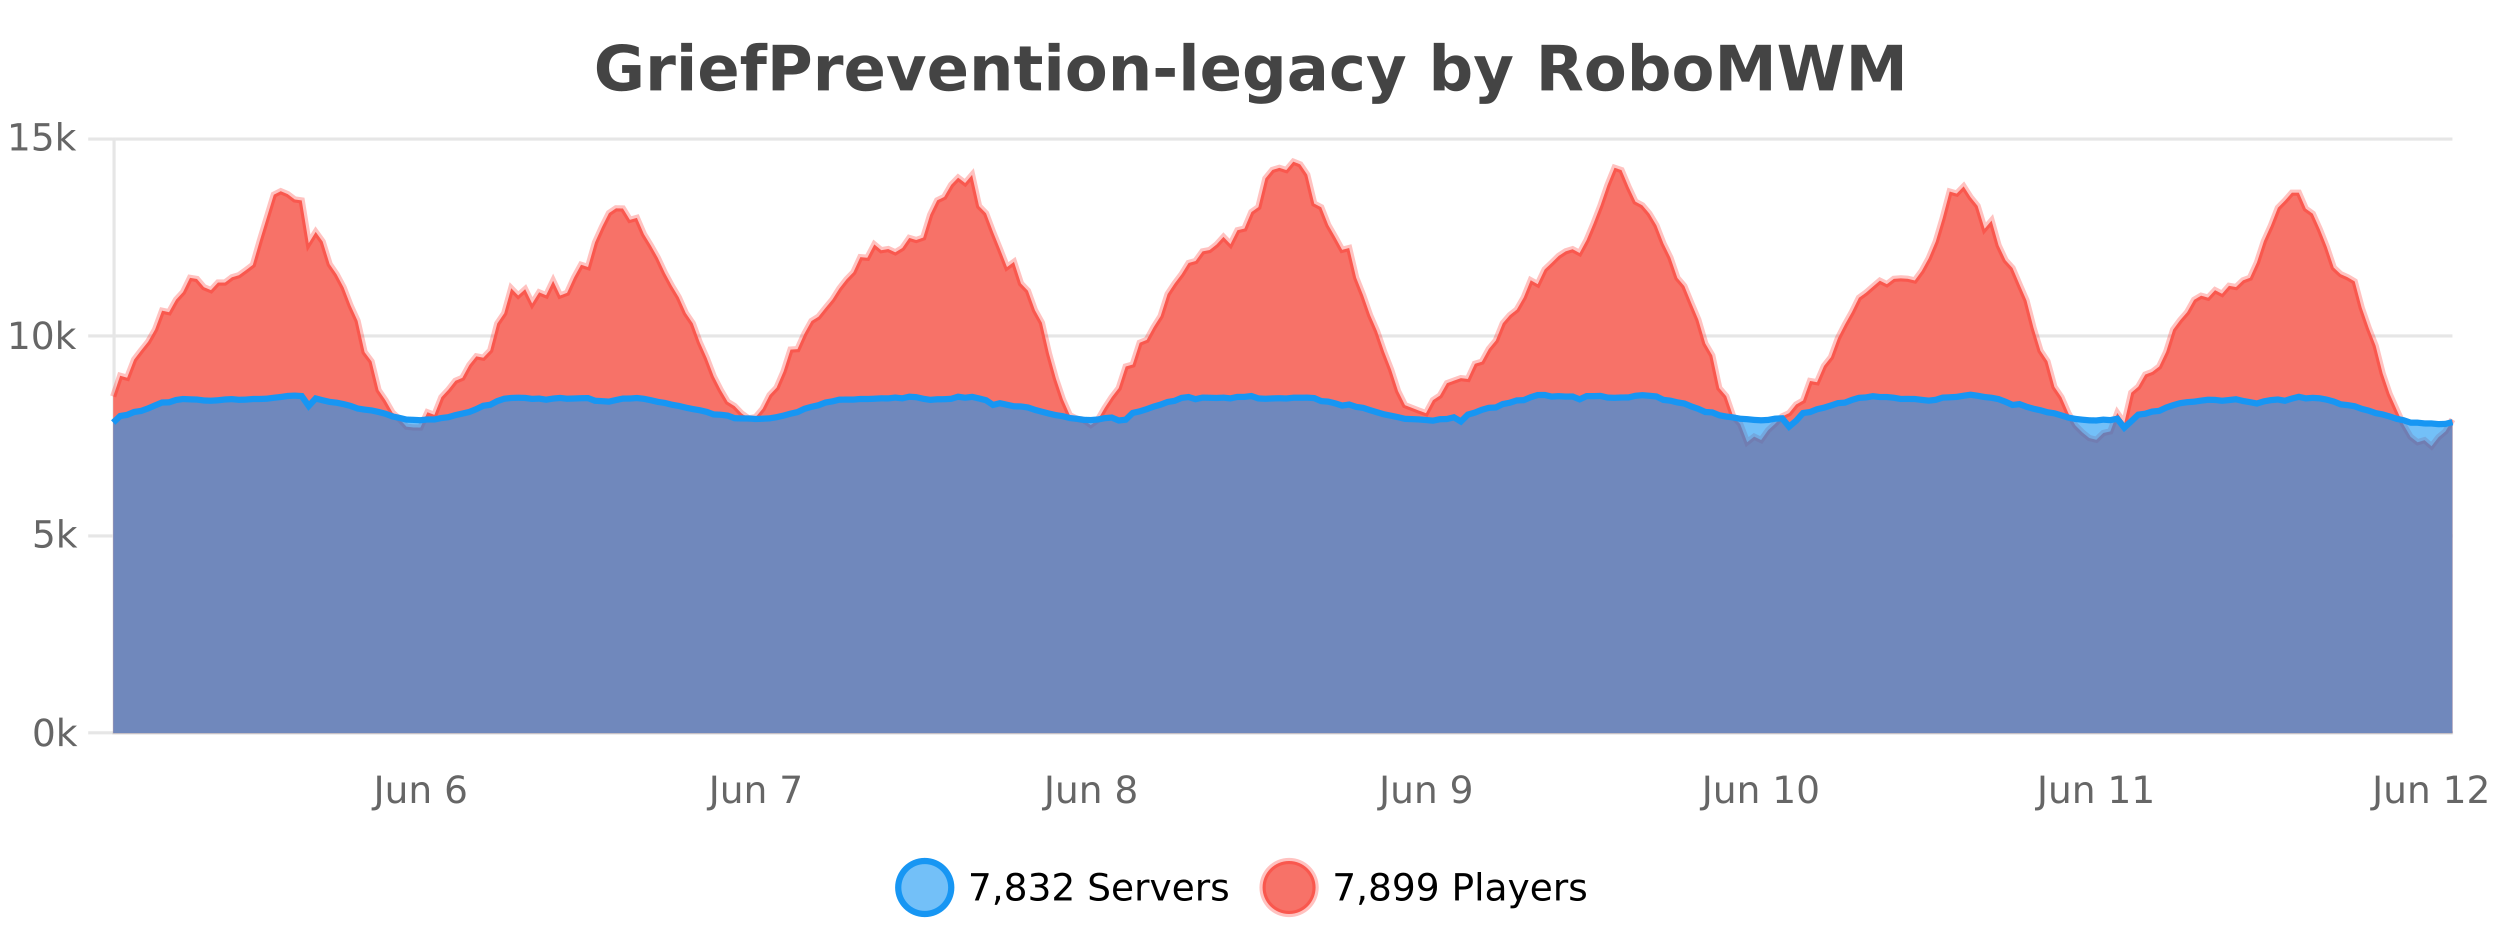 <?xml version="1.0" encoding="UTF-8"?>
<svg xmlns="http://www.w3.org/2000/svg" xmlns:xlink="http://www.w3.org/1999/xlink" width="800pt" height="300pt" viewBox="0 0 800 300" version="1.1">
<defs>
<clipPath id="clip1">
  <path d="M 259 263 L 333 263 L 333 300 L 259 300 Z M 259 263 "/>
</clipPath>
<clipPath id="clip2">
  <path d="M 375 263 L 450 263 L 450 300 L 375 300 Z M 375 263 "/>
</clipPath>
<clipPath id="clip3">
  <path d="M 36.219 51 L 784.785 51 L 784.785 234.602 L 36.219 234.602 Z M 36.219 51 "/>
</clipPath>
<clipPath id="clip4">
  <path d="M 35.219 43 L 785.785 43 L 785.785 172 L 35.219 172 Z M 35.219 43 "/>
</clipPath>
<clipPath id="clip5">
  <path d="M 36.219 126 L 784.785 126 L 784.785 234.602 L 36.219 234.602 Z M 36.219 126 "/>
</clipPath>
<clipPath id="clip6">
  <path d="M 35.219 98 L 785.785 98 L 785.785 166 L 35.219 166 Z M 35.219 98 "/>
</clipPath>
</defs>
<g id="surface518546">
<rect x="0" y="0" width="800" height="300" style="fill:rgb(100%,100%,100%);fill-opacity:1;stroke:none;"/>
<path style="fill:none;stroke-width:1;stroke-linecap:butt;stroke-linejoin:miter;stroke:rgb(0%,0%,0%);stroke-opacity:0.098;stroke-miterlimit:10;" d="M 37 234.5 L 784.785 234.5 "/>
<path style="fill:none;stroke-width:1;stroke-linecap:butt;stroke-linejoin:miter;stroke:rgb(0%,0%,0%);stroke-opacity:0.098;stroke-miterlimit:10;" d="M 28.219 234.5 L 36 234.5 "/>
<path style="fill:none;stroke-width:1;stroke-linecap:butt;stroke-linejoin:miter;stroke:rgb(0%,0%,0%);stroke-opacity:0.098;stroke-miterlimit:10;" d="M 37 171.5 L 784.785 171.5 "/>
<path style="fill:none;stroke-width:1;stroke-linecap:butt;stroke-linejoin:miter;stroke:rgb(0%,0%,0%);stroke-opacity:0.098;stroke-miterlimit:10;" d="M 28.219 171.5 L 36 171.5 "/>
<path style="fill:none;stroke-width:1;stroke-linecap:butt;stroke-linejoin:miter;stroke:rgb(0%,0%,0%);stroke-opacity:0.098;stroke-miterlimit:10;" d="M 37 107.5 L 784.785 107.5 "/>
<path style="fill:none;stroke-width:1;stroke-linecap:butt;stroke-linejoin:miter;stroke:rgb(0%,0%,0%);stroke-opacity:0.098;stroke-miterlimit:10;" d="M 28.219 107.5 L 36 107.5 "/>
<path style="fill:none;stroke-width:1;stroke-linecap:butt;stroke-linejoin:miter;stroke:rgb(0%,0%,0%);stroke-opacity:0.098;stroke-miterlimit:10;" d="M 37 44.5 L 784.785 44.5 "/>
<path style="fill:none;stroke-width:1;stroke-linecap:butt;stroke-linejoin:miter;stroke:rgb(0%,0%,0%);stroke-opacity:0.098;stroke-miterlimit:10;" d="M 28.219 44.5 L 36 44.5 "/>
<path style=" stroke:none;fill-rule:nonzero;fill:rgb(9.02%,58.824%,95.294%);fill-opacity:0.6;" d="M 304.402 284 C 304.402 288.688 300.605 292.484 295.918 292.484 C 291.234 292.484 287.434 288.688 287.434 284 C 287.434 279.312 291.234 275.516 295.918 275.516 C 300.605 275.516 304.402 279.312 304.402 284 Z M 304.402 284 "/>
<g clip-path="url(#clip1)" clip-rule="nonzero">
<path style="fill:none;stroke-width:2;stroke-linecap:butt;stroke-linejoin:miter;stroke:rgb(9.02%,58.824%,95.294%);stroke-opacity:1;stroke-miterlimit:10;" d="M 304.402 284 C 304.402 288.688 300.605 292.484 295.918 292.484 C 291.234 292.484 287.434 288.688 287.434 284 C 287.434 279.312 291.234 275.516 295.918 275.516 C 300.605 275.516 304.402 279.312 304.402 284 Z M 304.402 284 "/>
</g>
<path style=" stroke:none;fill-rule:nonzero;fill:rgb(0%,0%,0%);fill-opacity:1;" d="M 310.719 279.406 L 316.344 279.406 L 316.344 279.906 L 313.172 288.156 L 311.938 288.156 L 314.922 280.406 L 310.719 280.406 Z M 318.773 286.672 L 320.008 286.672 L 320.008 287.672 L 319.055 289.547 L 318.289 289.547 L 318.773 287.672 Z M 324.992 284 C 324.43 284 323.984 284.152 323.664 284.453 C 323.34 284.758 323.18 285.168 323.18 285.688 C 323.18 286.219 323.34 286.637 323.664 286.938 C 323.984 287.242 324.43 287.391 324.992 287.391 C 325.555 287.391 325.996 287.242 326.32 286.938 C 326.641 286.637 326.805 286.219 326.805 285.688 C 326.805 285.168 326.641 284.758 326.32 284.453 C 326.008 284.152 325.562 284 324.992 284 Z M 323.805 283.5 C 323.305 283.375 322.906 283.141 322.617 282.797 C 322.336 282.445 322.195 282.016 322.195 281.516 C 322.195 280.82 322.445 280.266 322.945 279.859 C 323.445 279.453 324.125 279.25 324.992 279.25 C 325.867 279.25 326.547 279.453 327.039 279.859 C 327.539 280.266 327.789 280.82 327.789 281.516 C 327.789 282.016 327.648 282.445 327.367 282.797 C 327.086 283.141 326.688 283.375 326.18 283.5 C 326.75 283.637 327.195 283.898 327.508 284.281 C 327.828 284.668 327.992 285.137 327.992 285.688 C 327.992 286.543 327.73 287.199 327.211 287.656 C 326.699 288.105 325.961 288.328 324.992 288.328 C 324.031 288.328 323.293 288.105 322.773 287.656 C 322.25 287.199 321.992 286.543 321.992 285.688 C 321.992 285.137 322.152 284.668 322.477 284.281 C 322.797 283.898 323.242 283.637 323.805 283.5 Z M 323.383 281.625 C 323.383 282.086 323.523 282.438 323.805 282.688 C 324.086 282.938 324.48 283.062 324.992 283.062 C 325.5 283.062 325.898 282.938 326.18 282.688 C 326.469 282.438 326.617 282.086 326.617 281.625 C 326.617 281.18 326.469 280.828 326.18 280.578 C 325.898 280.32 325.5 280.188 324.992 280.188 C 324.48 280.188 324.086 280.32 323.805 280.578 C 323.523 280.828 323.383 281.18 323.383 281.625 Z M 333.691 283.438 C 334.254 283.562 334.691 283.82 335.004 284.203 C 335.324 284.578 335.488 285.047 335.488 285.609 C 335.488 286.477 335.191 287.148 334.598 287.625 C 334.004 288.094 333.16 288.328 332.066 288.328 C 331.699 288.328 331.32 288.289 330.926 288.219 C 330.539 288.148 330.145 288.039 329.738 287.891 L 329.738 286.75 C 330.059 286.938 330.414 287.086 330.801 287.188 C 331.195 287.281 331.605 287.328 332.035 287.328 C 332.773 287.328 333.336 287.184 333.723 286.891 C 334.117 286.602 334.316 286.172 334.316 285.609 C 334.316 285.102 334.133 284.699 333.77 284.406 C 333.402 284.117 332.902 283.969 332.27 283.969 L 331.238 283.969 L 331.238 283 L 332.316 283 C 332.887 283 333.332 282.887 333.645 282.656 C 333.957 282.418 334.113 282.078 334.113 281.641 C 334.113 281.195 333.949 280.852 333.629 280.609 C 333.316 280.371 332.863 280.25 332.27 280.25 C 331.934 280.25 331.582 280.289 331.207 280.359 C 330.84 280.422 330.434 280.527 329.988 280.672 L 329.988 279.625 C 330.445 279.5 330.867 279.406 331.254 279.344 C 331.648 279.281 332.02 279.25 332.363 279.25 C 333.27 279.25 333.98 279.453 334.504 279.859 C 335.023 280.266 335.285 280.82 335.285 281.516 C 335.285 282.008 335.145 282.418 334.863 282.75 C 334.59 283.086 334.199 283.312 333.691 283.438 Z M 338.75 287.156 L 342.891 287.156 L 342.891 288.156 L 337.328 288.156 L 337.328 287.156 C 337.773 286.699 338.383 286.078 339.156 285.297 C 339.938 284.508 340.426 283.996 340.625 283.766 C 341.008 283.352 341.273 282.996 341.422 282.703 C 341.578 282.402 341.656 282.109 341.656 281.828 C 341.656 281.359 341.488 280.98 341.156 280.688 C 340.832 280.398 340.41 280.25 339.891 280.25 C 339.516 280.25 339.117 280.312 338.703 280.438 C 338.297 280.562 337.859 280.762 337.391 281.031 L 337.391 279.828 C 337.867 279.641 338.312 279.5 338.719 279.406 C 339.133 279.305 339.516 279.25 339.859 279.25 C 340.766 279.25 341.488 279.48 342.031 279.938 C 342.57 280.387 342.844 280.992 342.844 281.75 C 342.844 282.105 342.773 282.445 342.641 282.766 C 342.504 283.09 342.258 283.469 341.906 283.906 C 341.801 284.023 341.488 284.352 340.969 284.891 C 340.445 285.434 339.707 286.188 338.75 287.156 Z M 354.32 279.688 L 354.32 280.844 C 353.871 280.637 353.445 280.48 353.039 280.375 C 352.641 280.262 352.262 280.203 351.898 280.203 C 351.25 280.203 350.75 280.328 350.398 280.578 C 350.055 280.828 349.883 281.188 349.883 281.656 C 349.883 282.043 349.996 282.336 350.227 282.531 C 350.453 282.73 350.898 282.887 351.555 283 L 352.258 283.156 C 353.141 283.324 353.793 283.621 354.211 284.047 C 354.637 284.465 354.852 285.027 354.852 285.734 C 354.852 286.59 354.562 287.234 353.992 287.672 C 353.43 288.109 352.594 288.328 351.492 288.328 C 351.086 288.328 350.648 288.281 350.18 288.188 C 349.711 288.094 349.227 287.953 348.727 287.766 L 348.727 286.547 C 349.203 286.82 349.672 287.023 350.133 287.156 C 350.602 287.293 351.055 287.359 351.492 287.359 C 352.168 287.359 352.688 287.23 353.055 286.969 C 353.43 286.699 353.617 286.32 353.617 285.828 C 353.617 285.402 353.48 285.07 353.211 284.828 C 352.949 284.578 352.516 284.398 351.914 284.281 L 351.195 284.141 C 350.309 283.965 349.668 283.688 349.273 283.312 C 348.887 282.938 348.695 282.418 348.695 281.75 C 348.695 280.969 348.965 280.359 349.508 279.922 C 350.047 279.477 350.797 279.25 351.758 279.25 C 352.172 279.25 352.59 279.289 353.008 279.359 C 353.434 279.434 353.871 279.543 354.32 279.688 Z M 362.266 284.609 L 362.266 285.125 L 357.297 285.125 C 357.348 285.875 357.57 286.445 357.969 286.828 C 358.375 287.215 358.93 287.406 359.641 287.406 C 360.055 287.406 360.457 287.359 360.844 287.266 C 361.238 287.164 361.629 287.008 362.016 286.797 L 362.016 287.828 C 361.617 287.984 361.219 288.105 360.812 288.188 C 360.406 288.281 359.992 288.328 359.578 288.328 C 358.535 288.328 357.707 288.027 357.094 287.422 C 356.477 286.809 356.172 285.98 356.172 284.938 C 356.172 283.867 356.461 283.016 357.047 282.391 C 357.629 281.758 358.41 281.438 359.391 281.438 C 360.273 281.438 360.973 281.727 361.484 282.297 C 362.004 282.859 362.266 283.633 362.266 284.609 Z M 361.188 284.281 C 361.176 283.699 361.008 283.23 360.688 282.875 C 360.363 282.523 359.938 282.344 359.406 282.344 C 358.801 282.344 358.316 282.516 357.953 282.859 C 357.598 283.203 357.395 283.684 357.344 284.297 Z M 367.836 282.594 C 367.711 282.531 367.574 282.484 367.43 282.453 C 367.293 282.414 367.137 282.391 366.961 282.391 C 366.355 282.391 365.887 282.59 365.555 282.984 C 365.23 283.383 365.07 283.953 365.07 284.703 L 365.07 288.156 L 363.992 288.156 L 363.992 281.594 L 365.07 281.594 L 365.07 282.609 C 365.297 282.215 365.594 281.922 365.961 281.734 C 366.324 281.539 366.766 281.438 367.289 281.438 C 367.359 281.438 367.438 281.445 367.523 281.453 C 367.617 281.465 367.715 281.48 367.82 281.5 Z M 368.195 281.594 L 369.336 281.594 L 371.383 287.094 L 373.445 281.594 L 374.586 281.594 L 372.117 288.156 L 370.648 288.156 Z M 381.688 284.609 L 381.688 285.125 L 376.719 285.125 C 376.77 285.875 376.992 286.445 377.391 286.828 C 377.797 287.215 378.352 287.406 379.062 287.406 C 379.477 287.406 379.879 287.359 380.266 287.266 C 380.66 287.164 381.051 287.008 381.438 286.797 L 381.438 287.828 C 381.039 287.984 380.641 288.105 380.234 288.188 C 379.828 288.281 379.414 288.328 379 288.328 C 377.957 288.328 377.129 288.027 376.516 287.422 C 375.898 286.809 375.594 285.98 375.594 284.938 C 375.594 283.867 375.883 283.016 376.469 282.391 C 377.051 281.758 377.832 281.438 378.812 281.438 C 379.695 281.438 380.395 281.727 380.906 282.297 C 381.426 282.859 381.688 283.633 381.688 284.609 Z M 380.609 284.281 C 380.598 283.699 380.43 283.23 380.109 282.875 C 379.785 282.523 379.359 282.344 378.828 282.344 C 378.223 282.344 377.738 282.516 377.375 282.859 C 377.02 283.203 376.816 283.684 376.766 284.297 Z M 387.258 282.594 C 387.133 282.531 386.996 282.484 386.852 282.453 C 386.715 282.414 386.559 282.391 386.383 282.391 C 385.777 282.391 385.309 282.59 384.977 282.984 C 384.652 283.383 384.492 283.953 384.492 284.703 L 384.492 288.156 L 383.414 288.156 L 383.414 281.594 L 384.492 281.594 L 384.492 282.609 C 384.719 282.215 385.016 281.922 385.383 281.734 C 385.746 281.539 386.188 281.438 386.711 281.438 C 386.781 281.438 386.859 281.445 386.945 281.453 C 387.039 281.465 387.137 281.48 387.242 281.5 Z M 392.562 281.781 L 392.562 282.812 C 392.258 282.656 391.941 282.543 391.609 282.469 C 391.285 282.387 390.945 282.344 390.594 282.344 C 390.062 282.344 389.66 282.43 389.391 282.594 C 389.117 282.75 388.984 282.996 388.984 283.328 C 388.984 283.578 389.078 283.777 389.266 283.922 C 389.461 284.059 389.852 284.188 390.438 284.312 L 390.797 284.406 C 391.566 284.562 392.113 284.793 392.438 285.094 C 392.758 285.398 392.922 285.812 392.922 286.344 C 392.922 286.961 392.676 287.445 392.188 287.797 C 391.707 288.152 391.047 288.328 390.203 288.328 C 389.848 288.328 389.477 288.289 389.094 288.219 C 388.719 288.156 388.32 288.059 387.906 287.922 L 387.906 286.797 C 388.301 287.008 388.691 287.164 389.078 287.266 C 389.461 287.371 389.848 287.422 390.234 287.422 C 390.734 287.422 391.117 287.34 391.391 287.172 C 391.672 286.996 391.812 286.746 391.812 286.422 C 391.812 286.133 391.711 285.906 391.516 285.75 C 391.316 285.594 390.883 285.445 390.219 285.297 L 389.844 285.219 C 389.176 285.074 388.691 284.855 388.391 284.562 C 388.098 284.273 387.953 283.875 387.953 283.375 C 387.953 282.75 388.172 282.273 388.609 281.938 C 389.047 281.605 389.664 281.438 390.469 281.438 C 390.863 281.438 391.238 281.469 391.594 281.531 C 391.945 281.586 392.27 281.668 392.562 281.781 Z M 305.918 277.016 "/>
<path style=" stroke:none;fill-rule:nonzero;fill:rgb(96.863%,44.706%,40.784%);fill-opacity:1;" d="M 420.988 284 C 420.988 288.688 417.191 292.484 412.504 292.484 C 407.82 292.484 404.02 288.688 404.02 284 C 404.02 279.312 407.82 275.516 412.504 275.516 C 417.191 275.516 420.988 279.312 420.988 284 Z M 420.988 284 "/>
<g clip-path="url(#clip2)" clip-rule="nonzero">
<path style="fill:none;stroke-width:2;stroke-linecap:butt;stroke-linejoin:miter;stroke:rgb(100%,4.706%,0%);stroke-opacity:0.247;stroke-miterlimit:10;" d="M 420.988 284 C 420.988 288.688 417.191 292.484 412.504 292.484 C 407.82 292.484 404.02 288.688 404.02 284 C 404.02 279.312 407.82 275.516 412.504 275.516 C 417.191 275.516 420.988 279.312 420.988 284 Z M 420.988 284 "/>
</g>
<path style=" stroke:none;fill-rule:nonzero;fill:rgb(0%,0%,0%);fill-opacity:1;" d="M 427.305 279.406 L 432.93 279.406 L 432.93 279.906 L 429.758 288.156 L 428.523 288.156 L 431.508 280.406 L 427.305 280.406 Z M 435.359 286.672 L 436.594 286.672 L 436.594 287.672 L 435.641 289.547 L 434.875 289.547 L 435.359 287.672 Z M 441.578 284 C 441.016 284 440.57 284.152 440.25 284.453 C 439.926 284.758 439.766 285.168 439.766 285.688 C 439.766 286.219 439.926 286.637 440.25 286.938 C 440.57 287.242 441.016 287.391 441.578 287.391 C 442.141 287.391 442.582 287.242 442.906 286.938 C 443.227 286.637 443.391 286.219 443.391 285.688 C 443.391 285.168 443.227 284.758 442.906 284.453 C 442.594 284.152 442.148 284 441.578 284 Z M 440.391 283.5 C 439.891 283.375 439.492 283.141 439.203 282.797 C 438.922 282.445 438.781 282.016 438.781 281.516 C 438.781 280.82 439.031 280.266 439.531 279.859 C 440.031 279.453 440.711 279.25 441.578 279.25 C 442.453 279.25 443.133 279.453 443.625 279.859 C 444.125 280.266 444.375 280.82 444.375 281.516 C 444.375 282.016 444.234 282.445 443.953 282.797 C 443.672 283.141 443.273 283.375 442.766 283.5 C 443.336 283.637 443.781 283.898 444.094 284.281 C 444.414 284.668 444.578 285.137 444.578 285.688 C 444.578 286.543 444.316 287.199 443.797 287.656 C 443.285 288.105 442.547 288.328 441.578 288.328 C 440.617 288.328 439.879 288.105 439.359 287.656 C 438.836 287.199 438.578 286.543 438.578 285.688 C 438.578 285.137 438.738 284.668 439.062 284.281 C 439.383 283.898 439.828 283.637 440.391 283.5 Z M 439.969 281.625 C 439.969 282.086 440.109 282.438 440.391 282.688 C 440.672 282.938 441.066 283.062 441.578 283.062 C 442.086 283.062 442.484 282.938 442.766 282.688 C 443.055 282.438 443.203 282.086 443.203 281.625 C 443.203 281.18 443.055 280.828 442.766 280.578 C 442.484 280.32 442.086 280.188 441.578 280.188 C 441.066 280.188 440.672 280.32 440.391 280.578 C 440.109 280.828 439.969 281.18 439.969 281.625 Z M 446.715 287.969 L 446.715 286.891 C 447.016 287.039 447.316 287.148 447.621 287.219 C 447.922 287.293 448.223 287.328 448.527 287.328 C 449.309 287.328 449.902 287.07 450.309 286.547 C 450.723 286.016 450.957 285.215 451.012 284.141 C 450.793 284.484 450.504 284.746 450.152 284.922 C 449.809 285.102 449.422 285.188 448.996 285.188 C 448.121 285.188 447.426 284.93 446.918 284.406 C 446.406 283.875 446.152 283.148 446.152 282.219 C 446.152 281.324 446.418 280.605 446.949 280.062 C 447.48 279.523 448.188 279.25 449.074 279.25 C 450.082 279.25 450.855 279.641 451.387 280.422 C 451.926 281.195 452.199 282.32 452.199 283.797 C 452.199 285.172 451.871 286.273 451.215 287.094 C 450.559 287.918 449.676 288.328 448.574 288.328 C 448.27 288.328 447.969 288.297 447.668 288.234 C 447.363 288.18 447.047 288.094 446.715 287.969 Z M 449.074 284.266 C 449.605 284.266 450.027 284.086 450.34 283.719 C 450.652 283.355 450.809 282.855 450.809 282.219 C 450.809 281.594 450.652 281.102 450.34 280.734 C 450.027 280.371 449.605 280.188 449.074 280.188 C 448.543 280.188 448.121 280.371 447.809 280.734 C 447.504 281.102 447.355 281.594 447.355 282.219 C 447.355 282.855 447.504 283.355 447.809 283.719 C 448.121 284.086 448.543 284.266 449.074 284.266 Z M 454.352 287.969 L 454.352 286.891 C 454.652 287.039 454.953 287.148 455.258 287.219 C 455.559 287.293 455.859 287.328 456.164 287.328 C 456.945 287.328 457.539 287.07 457.945 286.547 C 458.359 286.016 458.594 285.215 458.648 284.141 C 458.43 284.484 458.141 284.746 457.789 284.922 C 457.445 285.102 457.059 285.188 456.633 285.188 C 455.758 285.188 455.062 284.93 454.555 284.406 C 454.043 283.875 453.789 283.148 453.789 282.219 C 453.789 281.324 454.055 280.605 454.586 280.062 C 455.117 279.523 455.824 279.25 456.711 279.25 C 457.719 279.25 458.492 279.641 459.023 280.422 C 459.562 281.195 459.836 282.32 459.836 283.797 C 459.836 285.172 459.508 286.273 458.852 287.094 C 458.195 287.918 457.312 288.328 456.211 288.328 C 455.906 288.328 455.605 288.297 455.305 288.234 C 455 288.18 454.684 288.094 454.352 287.969 Z M 456.711 284.266 C 457.242 284.266 457.664 284.086 457.977 283.719 C 458.289 283.355 458.445 282.855 458.445 282.219 C 458.445 281.594 458.289 281.102 457.977 280.734 C 457.664 280.371 457.242 280.188 456.711 280.188 C 456.18 280.188 455.758 280.371 455.445 280.734 C 455.141 281.102 454.992 281.594 454.992 282.219 C 454.992 282.855 455.141 283.355 455.445 283.719 C 455.758 284.086 456.18 284.266 456.711 284.266 Z M 466.844 280.375 L 466.844 283.672 L 468.328 283.672 C 468.879 283.672 469.305 283.531 469.609 283.25 C 469.91 282.961 470.062 282.547 470.062 282.016 C 470.062 281.496 469.91 281.094 469.609 280.812 C 469.305 280.523 468.879 280.375 468.328 280.375 Z M 465.656 279.406 L 468.328 279.406 C 469.316 279.406 470.062 279.633 470.562 280.078 C 471.062 280.516 471.312 281.164 471.312 282.016 C 471.312 282.883 471.062 283.539 470.562 283.984 C 470.062 284.422 469.316 284.641 468.328 284.641 L 466.844 284.641 L 466.844 288.156 L 465.656 288.156 Z M 472.848 279.031 L 473.926 279.031 L 473.926 288.156 L 472.848 288.156 Z M 479.164 284.859 C 478.297 284.859 477.695 284.961 477.352 285.156 C 477.016 285.355 476.852 285.695 476.852 286.172 C 476.852 286.559 476.977 286.867 477.227 287.094 C 477.484 287.312 477.828 287.422 478.258 287.422 C 478.859 287.422 479.34 287.215 479.695 286.797 C 480.059 286.371 480.242 285.805 480.242 285.094 L 480.242 284.859 Z M 481.32 284.406 L 481.32 288.156 L 480.242 288.156 L 480.242 287.156 C 479.992 287.555 479.684 287.852 479.32 288.047 C 478.953 288.234 478.508 288.328 477.977 288.328 C 477.297 288.328 476.762 288.141 476.367 287.766 C 475.969 287.383 475.773 286.875 475.773 286.25 C 475.773 285.512 476.016 284.953 476.508 284.578 C 477.008 284.203 477.746 284.016 478.727 284.016 L 480.242 284.016 L 480.242 283.906 C 480.242 283.406 480.074 283.023 479.742 282.75 C 479.418 282.48 478.965 282.344 478.383 282.344 C 478.008 282.344 477.637 282.391 477.273 282.484 C 476.918 282.578 476.578 282.715 476.258 282.891 L 476.258 281.891 C 476.652 281.734 477.031 281.621 477.398 281.547 C 477.773 281.477 478.137 281.438 478.492 281.438 C 479.438 281.438 480.148 281.684 480.617 282.172 C 481.086 282.664 481.32 283.406 481.32 284.406 Z M 486.27 288.766 C 485.965 289.547 485.668 290.055 485.379 290.297 C 485.086 290.535 484.699 290.656 484.223 290.656 L 483.363 290.656 L 483.363 289.75 L 483.988 289.75 C 484.289 289.75 484.52 289.676 484.676 289.531 C 484.84 289.395 485.023 289.066 485.223 288.547 L 485.426 288.047 L 482.77 281.594 L 483.91 281.594 L 485.957 286.719 L 488.02 281.594 L 489.16 281.594 Z M 496.262 284.609 L 496.262 285.125 L 491.293 285.125 C 491.344 285.875 491.566 286.445 491.965 286.828 C 492.371 287.215 492.926 287.406 493.637 287.406 C 494.051 287.406 494.453 287.359 494.84 287.266 C 495.234 287.164 495.625 287.008 496.012 286.797 L 496.012 287.828 C 495.613 287.984 495.215 288.105 494.809 288.188 C 494.402 288.281 493.988 288.328 493.574 288.328 C 492.531 288.328 491.703 288.027 491.09 287.422 C 490.473 286.809 490.168 285.98 490.168 284.938 C 490.168 283.867 490.457 283.016 491.043 282.391 C 491.625 281.758 492.406 281.438 493.387 281.438 C 494.27 281.438 494.969 281.727 495.48 282.297 C 496 282.859 496.262 283.633 496.262 284.609 Z M 495.184 284.281 C 495.172 283.699 495.004 283.23 494.684 282.875 C 494.359 282.523 493.934 282.344 493.402 282.344 C 492.797 282.344 492.312 282.516 491.949 282.859 C 491.594 283.203 491.391 283.684 491.34 284.297 Z M 501.832 282.594 C 501.707 282.531 501.57 282.484 501.426 282.453 C 501.289 282.414 501.133 282.391 500.957 282.391 C 500.352 282.391 499.883 282.59 499.551 282.984 C 499.227 283.383 499.066 283.953 499.066 284.703 L 499.066 288.156 L 497.988 288.156 L 497.988 281.594 L 499.066 281.594 L 499.066 282.609 C 499.293 282.215 499.59 281.922 499.957 281.734 C 500.32 281.539 500.762 281.438 501.285 281.438 C 501.355 281.438 501.434 281.445 501.52 281.453 C 501.613 281.465 501.711 281.48 501.816 281.5 Z M 507.141 281.781 L 507.141 282.812 C 506.836 282.656 506.52 282.543 506.188 282.469 C 505.863 282.387 505.523 282.344 505.172 282.344 C 504.641 282.344 504.238 282.43 503.969 282.594 C 503.695 282.75 503.562 282.996 503.562 283.328 C 503.562 283.578 503.656 283.777 503.844 283.922 C 504.039 284.059 504.43 284.188 505.016 284.312 L 505.375 284.406 C 506.145 284.562 506.691 284.793 507.016 285.094 C 507.336 285.398 507.5 285.812 507.5 286.344 C 507.5 286.961 507.254 287.445 506.766 287.797 C 506.285 288.152 505.625 288.328 504.781 288.328 C 504.426 288.328 504.055 288.289 503.672 288.219 C 503.297 288.156 502.898 288.059 502.484 287.922 L 502.484 286.797 C 502.879 287.008 503.27 287.164 503.656 287.266 C 504.039 287.371 504.426 287.422 504.812 287.422 C 505.312 287.422 505.695 287.34 505.969 287.172 C 506.25 286.996 506.391 286.746 506.391 286.422 C 506.391 286.133 506.289 285.906 506.094 285.75 C 505.895 285.594 505.461 285.445 504.797 285.297 L 504.422 285.219 C 503.754 285.074 503.27 284.855 502.969 284.562 C 502.676 284.273 502.531 283.875 502.531 283.375 C 502.531 282.75 502.75 282.273 503.188 281.938 C 503.625 281.605 504.242 281.438 505.047 281.438 C 505.441 281.438 505.816 281.469 506.172 281.531 C 506.523 281.586 506.848 281.668 507.141 281.781 Z M 422.504 277.016 "/>
<path style=" stroke:none;fill-rule:nonzero;fill:rgb(26.667%,26.667%,26.667%);fill-opacity:1;" d="M 204.938 27.844 C 204 28.293 203.023 28.633 202.016 28.859 C 201.016 29.086 199.973 29.203 198.891 29.203 C 196.461 29.203 194.539 28.527 193.125 27.172 C 191.707 25.809 191 23.965 191 21.641 C 191 19.297 191.719 17.453 193.156 16.109 C 194.602 14.758 196.586 14.078 199.109 14.078 C 200.078 14.078 201.004 14.172 201.891 14.359 C 202.773 14.539 203.613 14.805 204.406 15.156 L 204.406 18.172 C 203.594 17.715 202.781 17.371 201.969 17.141 C 201.164 16.914 200.363 16.797 199.562 16.797 C 198.062 16.797 196.906 17.219 196.094 18.062 C 195.289 18.898 194.891 20.09 194.891 21.641 C 194.891 23.184 195.281 24.375 196.062 25.219 C 196.844 26.062 197.953 26.484 199.391 26.484 C 199.773 26.484 200.133 26.461 200.469 26.406 C 200.812 26.355 201.113 26.277 201.375 26.172 L 201.375 23.344 L 199.078 23.344 L 199.078 20.828 L 204.938 20.828 Z M 216.227 20.969 C 215.914 20.824 215.605 20.719 215.305 20.656 C 215 20.586 214.699 20.547 214.398 20.547 C 213.492 20.547 212.793 20.836 212.305 21.406 C 211.824 21.98 211.586 22.805 211.586 23.875 L 211.586 28.922 L 208.102 28.922 L 208.102 17.984 L 211.586 17.984 L 211.586 19.781 C 212.031 19.062 212.547 18.543 213.133 18.219 C 213.715 17.887 214.414 17.719 215.227 17.719 C 215.352 17.719 215.48 17.727 215.617 17.734 C 215.75 17.746 215.949 17.766 216.211 17.797 Z M 217.969 17.984 L 221.453 17.984 L 221.453 28.922 L 217.969 28.922 Z M 217.969 13.719 L 221.453 13.719 L 221.453 16.578 L 217.969 16.578 Z M 235.727 23.422 L 235.727 24.422 L 227.555 24.422 C 227.637 25.246 227.934 25.859 228.445 26.266 C 228.953 26.672 229.664 26.875 230.57 26.875 C 231.309 26.875 232.062 26.766 232.836 26.547 C 233.605 26.328 234.398 26 235.211 25.562 L 235.211 28.25 C 234.387 28.562 233.559 28.797 232.727 28.953 C 231.902 29.117 231.078 29.203 230.258 29.203 C 228.277 29.203 226.734 28.703 225.633 27.703 C 224.539 26.695 223.992 25.281 223.992 23.469 C 223.992 21.68 224.527 20.273 225.602 19.25 C 226.684 18.23 228.168 17.719 230.055 17.719 C 231.773 17.719 233.148 18.242 234.18 19.281 C 235.211 20.312 235.727 21.695 235.727 23.422 Z M 232.133 22.266 C 232.133 21.602 231.938 21.062 231.555 20.656 C 231.168 20.25 230.664 20.047 230.039 20.047 C 229.359 20.047 228.809 20.242 228.383 20.625 C 227.965 21 227.703 21.547 227.602 22.266 Z M 245.574 13.719 L 245.574 16.016 L 243.637 16.016 C 243.145 16.016 242.801 16.109 242.605 16.297 C 242.406 16.477 242.309 16.781 242.309 17.219 L 242.309 17.984 L 245.309 17.984 L 245.309 20.484 L 242.309 20.484 L 242.309 28.922 L 238.824 28.922 L 238.824 20.484 L 237.074 20.484 L 237.074 17.984 L 238.824 17.984 L 238.824 17.219 C 238.824 16.031 239.152 15.152 239.809 14.578 C 240.473 14.008 241.504 13.719 242.902 13.719 Z M 247.242 14.344 L 253.477 14.344 C 255.328 14.344 256.75 14.758 257.742 15.578 C 258.742 16.402 259.242 17.574 259.242 19.094 C 259.242 20.625 258.742 21.805 257.742 22.625 C 256.75 23.449 255.328 23.859 253.477 23.859 L 250.992 23.859 L 250.992 28.922 L 247.242 28.922 Z M 250.992 17.062 L 250.992 21.141 L 253.07 21.141 C 253.797 21.141 254.359 20.965 254.758 20.609 C 255.164 20.258 255.367 19.75 255.367 19.094 C 255.367 18.449 255.164 17.949 254.758 17.594 C 254.359 17.242 253.797 17.062 253.07 17.062 Z M 269.871 20.969 C 269.559 20.824 269.25 20.719 268.949 20.656 C 268.645 20.586 268.344 20.547 268.043 20.547 C 267.137 20.547 266.438 20.836 265.949 21.406 C 265.469 21.98 265.23 22.805 265.23 23.875 L 265.23 28.922 L 261.746 28.922 L 261.746 17.984 L 265.23 17.984 L 265.23 19.781 C 265.676 19.062 266.191 18.543 266.777 18.219 C 267.359 17.887 268.059 17.719 268.871 17.719 C 268.996 17.719 269.125 17.727 269.262 17.734 C 269.395 17.746 269.594 17.766 269.855 17.797 Z M 282.516 23.422 L 282.516 24.422 L 274.344 24.422 C 274.426 25.246 274.723 25.859 275.234 26.266 C 275.742 26.672 276.453 26.875 277.359 26.875 C 278.098 26.875 278.852 26.766 279.625 26.547 C 280.395 26.328 281.188 26 282 25.562 L 282 28.25 C 281.176 28.562 280.348 28.797 279.516 28.953 C 278.691 29.117 277.867 29.203 277.047 29.203 C 275.066 29.203 273.523 28.703 272.422 27.703 C 271.328 26.695 270.781 25.281 270.781 23.469 C 270.781 21.68 271.316 20.273 272.391 19.25 C 273.473 18.23 274.957 17.719 276.844 17.719 C 278.562 17.719 279.938 18.242 280.969 19.281 C 282 20.312 282.516 21.695 282.516 23.422 Z M 278.922 22.266 C 278.922 21.602 278.727 21.062 278.344 20.656 C 277.957 20.25 277.453 20.047 276.828 20.047 C 276.148 20.047 275.598 20.242 275.172 20.625 C 274.754 21 274.492 21.547 274.391 22.266 Z M 283.781 17.984 L 287.281 17.984 L 290.016 25.547 L 292.719 17.984 L 296.234 17.984 L 291.922 28.922 L 288.078 28.922 Z M 309.117 23.422 L 309.117 24.422 L 300.945 24.422 C 301.027 25.246 301.324 25.859 301.836 26.266 C 302.344 26.672 303.055 26.875 303.961 26.875 C 304.699 26.875 305.453 26.766 306.227 26.547 C 306.996 26.328 307.789 26 308.602 25.562 L 308.602 28.25 C 307.777 28.562 306.949 28.797 306.117 28.953 C 305.293 29.117 304.469 29.203 303.648 29.203 C 301.668 29.203 300.125 28.703 299.023 27.703 C 297.93 26.695 297.383 25.281 297.383 23.469 C 297.383 21.68 297.918 20.273 298.992 19.25 C 300.074 18.23 301.559 17.719 303.445 17.719 C 305.164 17.719 306.539 18.242 307.57 19.281 C 308.602 20.312 309.117 21.695 309.117 23.422 Z M 305.523 22.266 C 305.523 21.602 305.328 21.062 304.945 20.656 C 304.559 20.25 304.055 20.047 303.43 20.047 C 302.75 20.047 302.199 20.242 301.773 20.625 C 301.355 21 301.094 21.547 300.992 22.266 Z M 322.758 22.266 L 322.758 28.922 L 319.242 28.922 L 319.242 23.828 C 319.242 22.883 319.219 22.23 319.18 21.875 C 319.137 21.512 319.062 21.246 318.961 21.078 C 318.824 20.852 318.637 20.672 318.398 20.547 C 318.168 20.422 317.902 20.359 317.602 20.359 C 316.871 20.359 316.297 20.641 315.883 21.203 C 315.465 21.766 315.258 22.547 315.258 23.547 L 315.258 28.922 L 311.773 28.922 L 311.773 17.984 L 315.258 17.984 L 315.258 19.578 C 315.789 18.945 316.352 18.477 316.945 18.172 C 317.539 17.871 318.188 17.719 318.898 17.719 C 320.168 17.719 321.125 18.109 321.773 18.891 C 322.43 19.664 322.758 20.789 322.758 22.266 Z M 329.828 14.875 L 329.828 17.984 L 333.438 17.984 L 333.438 20.484 L 329.828 20.484 L 329.828 25.125 C 329.828 25.637 329.926 25.98 330.125 26.156 C 330.332 26.336 330.734 26.422 331.328 26.422 L 333.125 26.422 L 333.125 28.922 L 330.125 28.922 C 328.75 28.922 327.77 28.637 327.188 28.062 C 326.613 27.48 326.328 26.5 326.328 25.125 L 326.328 20.484 L 324.594 20.484 L 324.594 17.984 L 326.328 17.984 L 326.328 14.875 Z M 335.574 17.984 L 339.059 17.984 L 339.059 28.922 L 335.574 28.922 Z M 335.574 13.719 L 339.059 13.719 L 339.059 16.578 L 335.574 16.578 Z M 347.633 20.219 C 346.852 20.219 346.258 20.5 345.852 21.062 C 345.445 21.617 345.242 22.418 345.242 23.469 C 345.242 24.512 345.445 25.312 345.852 25.875 C 346.258 26.43 346.852 26.703 347.633 26.703 C 348.391 26.703 348.969 26.43 349.367 25.875 C 349.773 25.312 349.977 24.512 349.977 23.469 C 349.977 22.418 349.773 21.617 349.367 21.062 C 348.969 20.5 348.391 20.219 347.633 20.219 Z M 347.633 17.719 C 349.508 17.719 350.969 18.23 352.023 19.25 C 353.086 20.262 353.617 21.668 353.617 23.469 C 353.617 25.262 353.086 26.668 352.023 27.688 C 350.969 28.699 349.508 29.203 347.633 29.203 C 345.734 29.203 344.258 28.699 343.195 27.688 C 342.133 26.668 341.602 25.262 341.602 23.469 C 341.602 21.668 342.133 20.262 343.195 19.25 C 344.258 18.23 345.734 17.719 347.633 17.719 Z M 367.156 22.266 L 367.156 28.922 L 363.641 28.922 L 363.641 23.828 C 363.641 22.883 363.617 22.23 363.578 21.875 C 363.535 21.512 363.461 21.246 363.359 21.078 C 363.223 20.852 363.035 20.672 362.797 20.547 C 362.566 20.422 362.301 20.359 362 20.359 C 361.27 20.359 360.695 20.641 360.281 21.203 C 359.863 21.766 359.656 22.547 359.656 23.547 L 359.656 28.922 L 356.172 28.922 L 356.172 17.984 L 359.656 17.984 L 359.656 19.578 C 360.188 18.945 360.75 18.477 361.344 18.172 C 361.938 17.871 362.586 17.719 363.297 17.719 C 364.566 17.719 365.523 18.109 366.172 18.891 C 366.828 19.664 367.156 20.789 367.156 22.266 Z M 369.797 21.75 L 375.938 21.75 L 375.938 24.578 L 369.797 24.578 Z M 378.711 13.719 L 382.195 13.719 L 382.195 28.922 L 378.711 28.922 Z M 396.469 23.422 L 396.469 24.422 L 388.297 24.422 C 388.379 25.246 388.676 25.859 389.188 26.266 C 389.695 26.672 390.406 26.875 391.312 26.875 C 392.051 26.875 392.805 26.766 393.578 26.547 C 394.348 26.328 395.141 26 395.953 25.562 L 395.953 28.25 C 395.129 28.562 394.301 28.797 393.469 28.953 C 392.645 29.117 391.82 29.203 391 29.203 C 389.02 29.203 387.477 28.703 386.375 27.703 C 385.281 26.695 384.734 25.281 384.734 23.469 C 384.734 21.68 385.27 20.273 386.344 19.25 C 387.426 18.23 388.91 17.719 390.797 17.719 C 392.516 17.719 393.891 18.242 394.922 19.281 C 395.953 20.312 396.469 21.695 396.469 23.422 Z M 392.875 22.266 C 392.875 21.602 392.68 21.062 392.297 20.656 C 391.91 20.25 391.406 20.047 390.781 20.047 C 390.102 20.047 389.551 20.242 389.125 20.625 C 388.707 21 388.445 21.547 388.344 22.266 Z M 406.566 27.062 C 406.086 27.699 405.555 28.168 404.973 28.469 C 404.387 28.773 403.715 28.922 402.957 28.922 C 401.621 28.922 400.52 28.398 399.645 27.344 C 398.777 26.293 398.348 24.953 398.348 23.328 C 398.348 21.695 398.777 20.355 399.645 19.312 C 400.52 18.262 401.621 17.734 402.957 17.734 C 403.715 17.734 404.387 17.887 404.973 18.188 C 405.555 18.492 406.086 18.965 406.566 19.609 L 406.566 17.984 L 410.082 17.984 L 410.082 27.812 C 410.082 29.57 409.523 30.914 408.41 31.844 C 407.305 32.77 405.695 33.234 403.582 33.234 C 402.902 33.234 402.242 33.18 401.598 33.078 C 400.961 32.973 400.32 32.816 399.676 32.609 L 399.676 29.875 C 400.289 30.227 400.887 30.488 401.473 30.656 C 402.055 30.832 402.645 30.922 403.238 30.922 C 404.383 30.922 405.223 30.672 405.754 30.172 C 406.293 29.672 406.566 28.887 406.566 27.812 Z M 404.254 20.266 C 403.535 20.266 402.973 20.531 402.566 21.062 C 402.16 21.594 401.957 22.352 401.957 23.328 C 401.957 24.328 402.148 25.09 402.535 25.609 C 402.93 26.121 403.504 26.375 404.254 26.375 C 404.98 26.375 405.551 26.109 405.957 25.578 C 406.363 25.047 406.566 24.297 406.566 23.328 C 406.566 22.352 406.363 21.594 405.957 21.062 C 405.551 20.531 404.98 20.266 404.254 20.266 Z M 418.336 24 C 417.605 24 417.059 24.125 416.695 24.375 C 416.328 24.617 416.148 24.98 416.148 25.469 C 416.148 25.906 416.293 26.25 416.586 26.5 C 416.887 26.75 417.297 26.875 417.82 26.875 C 418.477 26.875 419.027 26.641 419.477 26.172 C 419.934 25.703 420.164 25.117 420.164 24.406 L 420.164 24 Z M 423.68 22.688 L 423.68 28.922 L 420.164 28.922 L 420.164 27.297 C 419.695 27.965 419.164 28.449 418.57 28.75 C 417.984 29.051 417.273 29.203 416.43 29.203 C 415.305 29.203 414.387 28.875 413.68 28.219 C 412.969 27.555 412.617 26.695 412.617 25.641 C 412.617 24.359 413.055 23.422 413.93 22.828 C 414.812 22.227 416.203 21.922 418.102 21.922 L 420.164 21.922 L 420.164 21.641 C 420.164 21.09 419.945 20.688 419.508 20.438 C 419.07 20.18 418.387 20.047 417.461 20.047 C 416.711 20.047 416.012 20.125 415.367 20.281 C 414.719 20.43 414.121 20.648 413.57 20.938 L 413.57 18.281 C 414.32 18.094 415.07 17.953 415.82 17.859 C 416.578 17.766 417.34 17.719 418.102 17.719 C 420.07 17.719 421.492 18.109 422.367 18.891 C 423.242 19.664 423.68 20.93 423.68 22.688 Z M 435.77 18.328 L 435.77 21.172 C 435.301 20.852 434.824 20.609 434.348 20.453 C 433.867 20.297 433.367 20.219 432.848 20.219 C 431.879 20.219 431.117 20.508 430.566 21.078 C 430.023 21.641 429.754 22.438 429.754 23.469 C 429.754 24.492 430.023 25.289 430.566 25.859 C 431.117 26.422 431.879 26.703 432.848 26.703 C 433.398 26.703 433.918 26.625 434.41 26.469 C 434.898 26.305 435.352 26.059 435.77 25.734 L 435.77 28.594 C 435.227 28.805 434.676 28.953 434.113 29.047 C 433.551 29.148 432.98 29.203 432.41 29.203 C 430.441 29.203 428.898 28.699 427.785 27.688 C 426.668 26.68 426.113 25.273 426.113 23.469 C 426.113 21.656 426.668 20.246 427.785 19.234 C 428.898 18.227 430.441 17.719 432.41 17.719 C 432.98 17.719 433.543 17.773 434.098 17.875 C 434.66 17.969 435.215 18.121 435.77 18.328 Z M 437.359 17.984 L 440.844 17.984 L 443.797 25.406 L 446.297 17.984 L 449.781 17.984 L 445.188 29.953 C 444.727 31.172 444.188 32.02 443.562 32.5 C 442.945 32.988 442.141 33.234 441.141 33.234 L 439.109 33.234 L 439.109 30.938 L 440.203 30.938 C 440.797 30.938 441.227 30.844 441.5 30.656 C 441.77 30.469 441.977 30.129 442.125 29.641 L 442.234 29.344 Z M 464.609 26.672 C 465.359 26.672 465.93 26.402 466.328 25.859 C 466.723 25.309 466.922 24.512 466.922 23.469 C 466.922 22.43 466.723 21.637 466.328 21.094 C 465.93 20.543 465.359 20.266 464.609 20.266 C 463.859 20.266 463.281 20.543 462.875 21.094 C 462.477 21.637 462.281 22.43 462.281 23.469 C 462.281 24.5 462.477 25.293 462.875 25.844 C 463.281 26.398 463.859 26.672 464.609 26.672 Z M 462.281 19.578 C 462.77 18.945 463.305 18.477 463.891 18.172 C 464.473 17.871 465.145 17.719 465.906 17.719 C 467.258 17.719 468.367 18.258 469.234 19.328 C 470.098 20.402 470.531 21.781 470.531 23.469 C 470.531 25.148 470.098 26.523 469.234 27.594 C 468.367 28.668 467.258 29.203 465.906 29.203 C 465.145 29.203 464.473 29.051 463.891 28.75 C 463.305 28.449 462.77 27.98 462.281 27.344 L 462.281 28.922 L 458.797 28.922 L 458.797 13.719 L 462.281 13.719 Z M 471.676 17.984 L 475.16 17.984 L 478.113 25.406 L 480.613 17.984 L 484.098 17.984 L 479.504 29.953 C 479.043 31.172 478.504 32.02 477.879 32.5 C 477.262 32.988 476.457 33.234 475.457 33.234 L 473.426 33.234 L 473.426 30.938 L 474.52 30.938 C 475.113 30.938 475.543 30.844 475.816 30.656 C 476.086 30.469 476.293 30.129 476.441 29.641 L 476.551 29.344 Z M 498.598 20.812 C 499.387 20.812 499.957 20.668 500.301 20.375 C 500.645 20.074 500.816 19.59 500.816 18.922 C 500.816 18.258 500.645 17.781 500.301 17.5 C 499.957 17.211 499.387 17.062 498.598 17.062 L 497.02 17.062 L 497.02 20.812 Z M 497.02 23.406 L 497.02 28.922 L 493.27 28.922 L 493.27 14.344 L 499.004 14.344 C 500.918 14.344 502.324 14.668 503.223 15.312 C 504.117 15.961 504.566 16.977 504.566 18.359 C 504.566 19.328 504.332 20.125 503.863 20.75 C 503.402 21.367 502.707 21.82 501.77 22.109 C 502.277 22.227 502.738 22.492 503.145 22.906 C 503.551 23.312 503.961 23.938 504.379 24.781 L 506.426 28.922 L 502.426 28.922 L 500.645 25.297 C 500.289 24.57 499.926 24.074 499.551 23.812 C 499.184 23.543 498.695 23.406 498.082 23.406 Z M 513.719 20.219 C 512.938 20.219 512.344 20.5 511.938 21.062 C 511.531 21.617 511.328 22.418 511.328 23.469 C 511.328 24.512 511.531 25.312 511.938 25.875 C 512.344 26.43 512.938 26.703 513.719 26.703 C 514.477 26.703 515.055 26.43 515.453 25.875 C 515.859 25.312 516.062 24.512 516.062 23.469 C 516.062 22.418 515.859 21.617 515.453 21.062 C 515.055 20.5 514.477 20.219 513.719 20.219 Z M 513.719 17.719 C 515.594 17.719 517.055 18.23 518.109 19.25 C 519.172 20.262 519.703 21.668 519.703 23.469 C 519.703 25.262 519.172 26.668 518.109 27.688 C 517.055 28.699 515.594 29.203 513.719 29.203 C 511.82 29.203 510.344 28.699 509.281 27.688 C 508.219 26.668 507.688 25.262 507.688 23.469 C 507.688 21.668 508.219 20.262 509.281 19.25 C 510.344 18.23 511.82 17.719 513.719 17.719 Z M 528.066 26.672 C 528.816 26.672 529.387 26.402 529.785 25.859 C 530.18 25.309 530.379 24.512 530.379 23.469 C 530.379 22.43 530.18 21.637 529.785 21.094 C 529.387 20.543 528.816 20.266 528.066 20.266 C 527.316 20.266 526.738 20.543 526.332 21.094 C 525.934 21.637 525.738 22.43 525.738 23.469 C 525.738 24.5 525.934 25.293 526.332 25.844 C 526.738 26.398 527.316 26.672 528.066 26.672 Z M 525.738 19.578 C 526.227 18.945 526.762 18.477 527.348 18.172 C 527.93 17.871 528.602 17.719 529.363 17.719 C 530.715 17.719 531.824 18.258 532.691 19.328 C 533.555 20.402 533.988 21.781 533.988 23.469 C 533.988 25.148 533.555 26.523 532.691 27.594 C 531.824 28.668 530.715 29.203 529.363 29.203 C 528.602 29.203 527.93 29.051 527.348 28.75 C 526.762 28.449 526.227 27.98 525.738 27.344 L 525.738 28.922 L 522.254 28.922 L 522.254 13.719 L 525.738 13.719 Z M 541.773 20.219 C 540.992 20.219 540.398 20.5 539.992 21.062 C 539.586 21.617 539.383 22.418 539.383 23.469 C 539.383 24.512 539.586 25.312 539.992 25.875 C 540.398 26.43 540.992 26.703 541.773 26.703 C 542.531 26.703 543.109 26.43 543.508 25.875 C 543.914 25.312 544.117 24.512 544.117 23.469 C 544.117 22.418 543.914 21.617 543.508 21.062 C 543.109 20.5 542.531 20.219 541.773 20.219 Z M 541.773 17.719 C 543.648 17.719 545.109 18.23 546.164 19.25 C 547.227 20.262 547.758 21.668 547.758 23.469 C 547.758 25.262 547.227 26.668 546.164 27.688 C 545.109 28.699 543.648 29.203 541.773 29.203 C 539.875 29.203 538.398 28.699 537.336 27.688 C 536.273 26.668 535.742 25.262 535.742 23.469 C 535.742 21.668 536.273 20.262 537.336 19.25 C 538.398 18.23 539.875 17.719 541.773 17.719 Z M 550.469 14.344 L 555.25 14.344 L 558.562 22.141 L 561.906 14.344 L 566.688 14.344 L 566.688 28.922 L 563.125 28.922 L 563.125 18.25 L 559.766 26.125 L 557.391 26.125 L 554.031 18.25 L 554.031 28.922 L 550.469 28.922 Z M 569.117 14.344 L 572.727 14.344 L 575.242 24.938 L 577.742 14.344 L 581.367 14.344 L 583.867 24.938 L 586.383 14.344 L 589.961 14.344 L 586.523 28.922 L 582.18 28.922 L 579.539 17.844 L 576.93 28.922 L 572.586 28.922 Z M 592.43 14.344 L 597.211 14.344 L 600.523 22.141 L 603.867 14.344 L 608.648 14.344 L 608.648 28.922 L 605.086 28.922 L 605.086 18.25 L 601.727 26.125 L 599.352 26.125 L 595.992 18.25 L 595.992 28.922 L 592.43 28.922 Z M 190 10.359 "/>
<path style="fill:none;stroke-width:1;stroke-linecap:butt;stroke-linejoin:miter;stroke:rgb(0%,0%,0%);stroke-opacity:0.098;stroke-miterlimit:10;" d="M 36 234.5 L 785 234.5 "/>
<path style=" stroke:none;fill-rule:nonzero;fill:rgb(40%,40%,40%);fill-opacity:1;" d="M 120.711 248.203 L 121.898 248.203 L 121.898 256.344 C 121.898 257.395 121.695 258.16 121.289 258.641 C 120.891 259.117 120.25 259.359 119.367 259.359 L 118.914 259.359 L 118.914 258.359 L 119.289 258.359 C 119.809 258.359 120.172 258.211 120.383 257.922 C 120.602 257.629 120.711 257.102 120.711 256.344 Z M 124.094 254.359 L 124.094 250.391 L 125.172 250.391 L 125.172 254.328 C 125.172 254.945 125.289 255.406 125.531 255.719 C 125.781 256.031 126.145 256.188 126.625 256.188 C 127.207 256.188 127.664 256.008 128 255.641 C 128.344 255.266 128.516 254.758 128.516 254.109 L 128.516 250.391 L 129.594 250.391 L 129.594 256.953 L 128.516 256.953 L 128.516 255.938 C 128.254 256.344 127.953 256.648 127.609 256.844 C 127.266 257.031 126.863 257.125 126.406 257.125 C 125.645 257.125 125.066 256.891 124.672 256.422 C 124.285 255.953 124.094 255.266 124.094 254.359 Z M 126.812 250.234 Z M 137.277 252.984 L 137.277 256.953 L 136.199 256.953 L 136.199 253.031 C 136.199 252.406 136.074 251.945 135.824 251.641 C 135.582 251.328 135.223 251.172 134.746 251.172 C 134.16 251.172 133.699 251.359 133.355 251.734 C 133.02 252.102 132.855 252.605 132.855 253.25 L 132.855 256.953 L 131.777 256.953 L 131.777 250.391 L 132.855 250.391 L 132.855 251.406 C 133.113 251.012 133.418 250.719 133.762 250.531 C 134.113 250.336 134.52 250.234 134.98 250.234 C 135.73 250.234 136.297 250.469 136.684 250.938 C 137.078 251.398 137.277 252.078 137.277 252.984 Z M 146.07 252.109 C 145.539 252.109 145.117 252.293 144.805 252.656 C 144.492 253.023 144.336 253.516 144.336 254.141 C 144.336 254.777 144.492 255.277 144.805 255.641 C 145.117 256.008 145.539 256.188 146.07 256.188 C 146.602 256.188 147.016 256.008 147.32 255.641 C 147.633 255.277 147.789 254.777 147.789 254.141 C 147.789 253.516 147.633 253.023 147.32 252.656 C 147.016 252.293 146.602 252.109 146.07 252.109 Z M 148.414 248.391 L 148.414 249.469 C 148.109 249.336 147.809 249.23 147.508 249.156 C 147.203 249.086 146.906 249.047 146.617 249.047 C 145.836 249.047 145.234 249.312 144.82 249.844 C 144.414 250.367 144.18 251.156 144.117 252.219 C 144.344 251.887 144.633 251.633 144.977 251.453 C 145.328 251.266 145.715 251.172 146.133 251.172 C 147.008 251.172 147.699 251.438 148.211 251.969 C 148.719 252.5 148.977 253.227 148.977 254.141 C 148.977 255.047 148.711 255.773 148.18 256.312 C 147.648 256.855 146.945 257.125 146.07 257.125 C 145.047 257.125 144.273 256.742 143.742 255.969 C 143.211 255.188 142.945 254.062 142.945 252.594 C 142.945 251.211 143.273 250.105 143.93 249.281 C 144.586 248.461 145.465 248.047 146.57 248.047 C 146.859 248.047 147.156 248.078 147.461 248.141 C 147.762 248.195 148.078 248.277 148.414 248.391 Z M 119.539 245.816 "/>
<path style=" stroke:none;fill-rule:nonzero;fill:rgb(40%,40%,40%);fill-opacity:1;" d="M 227.969 248.203 L 229.156 248.203 L 229.156 256.344 C 229.156 257.395 228.953 258.16 228.547 258.641 C 228.148 259.117 227.508 259.359 226.625 259.359 L 226.172 259.359 L 226.172 258.359 L 226.547 258.359 C 227.066 258.359 227.43 258.211 227.641 257.922 C 227.859 257.629 227.969 257.102 227.969 256.344 Z M 231.352 254.359 L 231.352 250.391 L 232.43 250.391 L 232.43 254.328 C 232.43 254.945 232.547 255.406 232.789 255.719 C 233.039 256.031 233.402 256.188 233.883 256.188 C 234.465 256.188 234.922 256.008 235.258 255.641 C 235.602 255.266 235.773 254.758 235.773 254.109 L 235.773 250.391 L 236.852 250.391 L 236.852 256.953 L 235.773 256.953 L 235.773 255.938 C 235.512 256.344 235.211 256.648 234.867 256.844 C 234.523 257.031 234.121 257.125 233.664 257.125 C 232.902 257.125 232.324 256.891 231.93 256.422 C 231.543 255.953 231.352 255.266 231.352 254.359 Z M 234.07 250.234 Z M 244.535 252.984 L 244.535 256.953 L 243.457 256.953 L 243.457 253.031 C 243.457 252.406 243.332 251.945 243.082 251.641 C 242.84 251.328 242.48 251.172 242.004 251.172 C 241.418 251.172 240.957 251.359 240.613 251.734 C 240.277 252.102 240.113 252.605 240.113 253.25 L 240.113 256.953 L 239.035 256.953 L 239.035 250.391 L 240.113 250.391 L 240.113 251.406 C 240.371 251.012 240.676 250.719 241.02 250.531 C 241.371 250.336 241.777 250.234 242.238 250.234 C 242.988 250.234 243.555 250.469 243.941 250.938 C 244.336 251.398 244.535 252.078 244.535 252.984 Z M 250.344 248.203 L 255.969 248.203 L 255.969 248.703 L 252.797 256.953 L 251.562 256.953 L 254.547 249.203 L 250.344 249.203 Z M 226.797 245.816 "/>
<path style=" stroke:none;fill-rule:nonzero;fill:rgb(40%,40%,40%);fill-opacity:1;" d="M 335.227 248.203 L 336.414 248.203 L 336.414 256.344 C 336.414 257.395 336.211 258.16 335.805 258.641 C 335.406 259.117 334.766 259.359 333.883 259.359 L 333.43 259.359 L 333.43 258.359 L 333.805 258.359 C 334.324 258.359 334.688 258.211 334.898 257.922 C 335.117 257.629 335.227 257.102 335.227 256.344 Z M 338.609 254.359 L 338.609 250.391 L 339.688 250.391 L 339.688 254.328 C 339.688 254.945 339.805 255.406 340.047 255.719 C 340.297 256.031 340.66 256.188 341.141 256.188 C 341.723 256.188 342.18 256.008 342.516 255.641 C 342.859 255.266 343.031 254.758 343.031 254.109 L 343.031 250.391 L 344.109 250.391 L 344.109 256.953 L 343.031 256.953 L 343.031 255.938 C 342.77 256.344 342.469 256.648 342.125 256.844 C 341.781 257.031 341.379 257.125 340.922 257.125 C 340.16 257.125 339.582 256.891 339.188 256.422 C 338.801 255.953 338.609 255.266 338.609 254.359 Z M 341.328 250.234 Z M 351.793 252.984 L 351.793 256.953 L 350.715 256.953 L 350.715 253.031 C 350.715 252.406 350.59 251.945 350.34 251.641 C 350.098 251.328 349.738 251.172 349.262 251.172 C 348.676 251.172 348.215 251.359 347.871 251.734 C 347.535 252.102 347.371 252.605 347.371 253.25 L 347.371 256.953 L 346.293 256.953 L 346.293 250.391 L 347.371 250.391 L 347.371 251.406 C 347.629 251.012 347.934 250.719 348.277 250.531 C 348.629 250.336 349.035 250.234 349.496 250.234 C 350.246 250.234 350.812 250.469 351.199 250.938 C 351.594 251.398 351.793 252.078 351.793 252.984 Z M 360.43 252.797 C 359.867 252.797 359.422 252.949 359.102 253.25 C 358.777 253.555 358.617 253.965 358.617 254.484 C 358.617 255.016 358.777 255.434 359.102 255.734 C 359.422 256.039 359.867 256.188 360.43 256.188 C 360.992 256.188 361.434 256.039 361.758 255.734 C 362.078 255.434 362.242 255.016 362.242 254.484 C 362.242 253.965 362.078 253.555 361.758 253.25 C 361.445 252.949 361 252.797 360.43 252.797 Z M 359.242 252.297 C 358.742 252.172 358.344 251.938 358.055 251.594 C 357.773 251.242 357.633 250.812 357.633 250.312 C 357.633 249.617 357.883 249.062 358.383 248.656 C 358.883 248.25 359.562 248.047 360.43 248.047 C 361.305 248.047 361.984 248.25 362.477 248.656 C 362.977 249.062 363.227 249.617 363.227 250.312 C 363.227 250.812 363.086 251.242 362.805 251.594 C 362.523 251.938 362.125 252.172 361.617 252.297 C 362.188 252.434 362.633 252.695 362.945 253.078 C 363.266 253.465 363.43 253.934 363.43 254.484 C 363.43 255.34 363.168 255.996 362.648 256.453 C 362.137 256.902 361.398 257.125 360.43 257.125 C 359.469 257.125 358.73 256.902 358.211 256.453 C 357.688 255.996 357.43 255.34 357.43 254.484 C 357.43 253.934 357.59 253.465 357.914 253.078 C 358.234 252.695 358.68 252.434 359.242 252.297 Z M 358.82 250.422 C 358.82 250.883 358.961 251.234 359.242 251.484 C 359.523 251.734 359.918 251.859 360.43 251.859 C 360.938 251.859 361.336 251.734 361.617 251.484 C 361.906 251.234 362.055 250.883 362.055 250.422 C 362.055 249.977 361.906 249.625 361.617 249.375 C 361.336 249.117 360.938 248.984 360.43 248.984 C 359.918 248.984 359.523 249.117 359.242 249.375 C 358.961 249.625 358.82 249.977 358.82 250.422 Z M 334.055 245.816 "/>
<path style=" stroke:none;fill-rule:nonzero;fill:rgb(40%,40%,40%);fill-opacity:1;" d="M 442.484 248.203 L 443.672 248.203 L 443.672 256.344 C 443.672 257.395 443.469 258.16 443.062 258.641 C 442.664 259.117 442.023 259.359 441.141 259.359 L 440.688 259.359 L 440.688 258.359 L 441.062 258.359 C 441.582 258.359 441.945 258.211 442.156 257.922 C 442.375 257.629 442.484 257.102 442.484 256.344 Z M 445.867 254.359 L 445.867 250.391 L 446.945 250.391 L 446.945 254.328 C 446.945 254.945 447.062 255.406 447.305 255.719 C 447.555 256.031 447.918 256.188 448.398 256.188 C 448.98 256.188 449.438 256.008 449.773 255.641 C 450.117 255.266 450.289 254.758 450.289 254.109 L 450.289 250.391 L 451.367 250.391 L 451.367 256.953 L 450.289 256.953 L 450.289 255.938 C 450.027 256.344 449.727 256.648 449.383 256.844 C 449.039 257.031 448.637 257.125 448.18 257.125 C 447.418 257.125 446.84 256.891 446.445 256.422 C 446.059 255.953 445.867 255.266 445.867 254.359 Z M 448.586 250.234 Z M 459.051 252.984 L 459.051 256.953 L 457.973 256.953 L 457.973 253.031 C 457.973 252.406 457.848 251.945 457.598 251.641 C 457.355 251.328 456.996 251.172 456.52 251.172 C 455.934 251.172 455.473 251.359 455.129 251.734 C 454.793 252.102 454.629 252.605 454.629 253.25 L 454.629 256.953 L 453.551 256.953 L 453.551 250.391 L 454.629 250.391 L 454.629 251.406 C 454.887 251.012 455.191 250.719 455.535 250.531 C 455.887 250.336 456.293 250.234 456.754 250.234 C 457.504 250.234 458.07 250.469 458.457 250.938 C 458.852 251.398 459.051 252.078 459.051 252.984 Z M 465.188 256.766 L 465.188 255.688 C 465.488 255.836 465.789 255.945 466.094 256.016 C 466.395 256.09 466.695 256.125 467 256.125 C 467.781 256.125 468.375 255.867 468.781 255.344 C 469.195 254.812 469.43 254.012 469.484 252.938 C 469.266 253.281 468.977 253.543 468.625 253.719 C 468.281 253.898 467.895 253.984 467.469 253.984 C 466.594 253.984 465.898 253.727 465.391 253.203 C 464.879 252.672 464.625 251.945 464.625 251.016 C 464.625 250.121 464.891 249.402 465.422 248.859 C 465.953 248.32 466.66 248.047 467.547 248.047 C 468.555 248.047 469.328 248.438 469.859 249.219 C 470.398 249.992 470.672 251.117 470.672 252.594 C 470.672 253.969 470.344 255.07 469.688 255.891 C 469.031 256.715 468.148 257.125 467.047 257.125 C 466.742 257.125 466.441 257.094 466.141 257.031 C 465.836 256.977 465.52 256.891 465.188 256.766 Z M 467.547 253.062 C 468.078 253.062 468.5 252.883 468.812 252.516 C 469.125 252.152 469.281 251.652 469.281 251.016 C 469.281 250.391 469.125 249.898 468.812 249.531 C 468.5 249.168 468.078 248.984 467.547 248.984 C 467.016 248.984 466.594 249.168 466.281 249.531 C 465.977 249.898 465.828 250.391 465.828 251.016 C 465.828 251.652 465.977 252.152 466.281 252.516 C 466.594 252.883 467.016 253.062 467.547 253.062 Z M 441.312 245.816 "/>
<path style=" stroke:none;fill-rule:nonzero;fill:rgb(40%,40%,40%);fill-opacity:1;" d="M 545.738 248.203 L 546.926 248.203 L 546.926 256.344 C 546.926 257.395 546.723 258.16 546.316 258.641 C 545.918 259.117 545.277 259.359 544.395 259.359 L 543.941 259.359 L 543.941 258.359 L 544.316 258.359 C 544.836 258.359 545.199 258.211 545.41 257.922 C 545.629 257.629 545.738 257.102 545.738 256.344 Z M 549.121 254.359 L 549.121 250.391 L 550.199 250.391 L 550.199 254.328 C 550.199 254.945 550.316 255.406 550.559 255.719 C 550.809 256.031 551.172 256.188 551.652 256.188 C 552.234 256.188 552.691 256.008 553.027 255.641 C 553.371 255.266 553.543 254.758 553.543 254.109 L 553.543 250.391 L 554.621 250.391 L 554.621 256.953 L 553.543 256.953 L 553.543 255.938 C 553.281 256.344 552.98 256.648 552.637 256.844 C 552.293 257.031 551.891 257.125 551.434 257.125 C 550.672 257.125 550.094 256.891 549.699 256.422 C 549.312 255.953 549.121 255.266 549.121 254.359 Z M 551.84 250.234 Z M 562.305 252.984 L 562.305 256.953 L 561.227 256.953 L 561.227 253.031 C 561.227 252.406 561.102 251.945 560.852 251.641 C 560.609 251.328 560.25 251.172 559.773 251.172 C 559.188 251.172 558.727 251.359 558.383 251.734 C 558.047 252.102 557.883 252.605 557.883 253.25 L 557.883 256.953 L 556.805 256.953 L 556.805 250.391 L 557.883 250.391 L 557.883 251.406 C 558.141 251.012 558.445 250.719 558.789 250.531 C 559.141 250.336 559.547 250.234 560.008 250.234 C 560.758 250.234 561.324 250.469 561.711 250.938 C 562.105 251.398 562.305 252.078 562.305 252.984 Z M 568.617 255.953 L 570.555 255.953 L 570.555 249.281 L 568.445 249.703 L 568.445 248.625 L 570.539 248.203 L 571.727 248.203 L 571.727 255.953 L 573.664 255.953 L 573.664 256.953 L 568.617 256.953 Z M 578.578 248.984 C 577.973 248.984 577.516 249.289 577.203 249.891 C 576.898 250.484 576.75 251.387 576.75 252.594 C 576.75 253.793 576.898 254.695 577.203 255.297 C 577.516 255.891 577.973 256.188 578.578 256.188 C 579.191 256.188 579.648 255.891 579.953 255.297 C 580.266 254.695 580.422 253.793 580.422 252.594 C 580.422 251.387 580.266 250.484 579.953 249.891 C 579.648 249.289 579.191 248.984 578.578 248.984 Z M 578.578 248.047 C 579.555 248.047 580.305 248.438 580.828 249.219 C 581.348 249.992 581.609 251.117 581.609 252.594 C 581.609 254.062 581.348 255.188 580.828 255.969 C 580.305 256.742 579.555 257.125 578.578 257.125 C 577.598 257.125 576.848 256.742 576.328 255.969 C 575.816 255.188 575.562 254.062 575.562 252.594 C 575.562 251.117 575.816 249.992 576.328 249.219 C 576.848 248.438 577.598 248.047 578.578 248.047 Z M 544.566 245.816 "/>
<path style=" stroke:none;fill-rule:nonzero;fill:rgb(40%,40%,40%);fill-opacity:1;" d="M 652.996 248.203 L 654.184 248.203 L 654.184 256.344 C 654.184 257.395 653.98 258.16 653.574 258.641 C 653.176 259.117 652.535 259.359 651.652 259.359 L 651.199 259.359 L 651.199 258.359 L 651.574 258.359 C 652.094 258.359 652.457 258.211 652.668 257.922 C 652.887 257.629 652.996 257.102 652.996 256.344 Z M 656.379 254.359 L 656.379 250.391 L 657.457 250.391 L 657.457 254.328 C 657.457 254.945 657.574 255.406 657.816 255.719 C 658.066 256.031 658.43 256.188 658.91 256.188 C 659.492 256.188 659.949 256.008 660.285 255.641 C 660.629 255.266 660.801 254.758 660.801 254.109 L 660.801 250.391 L 661.879 250.391 L 661.879 256.953 L 660.801 256.953 L 660.801 255.938 C 660.539 256.344 660.238 256.648 659.895 256.844 C 659.551 257.031 659.148 257.125 658.691 257.125 C 657.93 257.125 657.352 256.891 656.957 256.422 C 656.57 255.953 656.379 255.266 656.379 254.359 Z M 659.098 250.234 Z M 669.562 252.984 L 669.562 256.953 L 668.484 256.953 L 668.484 253.031 C 668.484 252.406 668.359 251.945 668.109 251.641 C 667.867 251.328 667.508 251.172 667.031 251.172 C 666.445 251.172 665.984 251.359 665.641 251.734 C 665.305 252.102 665.141 252.605 665.141 253.25 L 665.141 256.953 L 664.062 256.953 L 664.062 250.391 L 665.141 250.391 L 665.141 251.406 C 665.398 251.012 665.703 250.719 666.047 250.531 C 666.398 250.336 666.805 250.234 667.266 250.234 C 668.016 250.234 668.582 250.469 668.969 250.938 C 669.363 251.398 669.562 252.078 669.562 252.984 Z M 675.875 255.953 L 677.812 255.953 L 677.812 249.281 L 675.703 249.703 L 675.703 248.625 L 677.797 248.203 L 678.984 248.203 L 678.984 255.953 L 680.922 255.953 L 680.922 256.953 L 675.875 256.953 Z M 683.508 255.953 L 685.445 255.953 L 685.445 249.281 L 683.336 249.703 L 683.336 248.625 L 685.43 248.203 L 686.617 248.203 L 686.617 255.953 L 688.555 255.953 L 688.555 256.953 L 683.508 256.953 Z M 651.824 245.816 "/>
<path style=" stroke:none;fill-rule:nonzero;fill:rgb(40%,40%,40%);fill-opacity:1;" d="M 760.254 248.203 L 761.441 248.203 L 761.441 256.344 C 761.441 257.395 761.238 258.16 760.832 258.641 C 760.434 259.117 759.793 259.359 758.91 259.359 L 758.457 259.359 L 758.457 258.359 L 758.832 258.359 C 759.352 258.359 759.715 258.211 759.926 257.922 C 760.145 257.629 760.254 257.102 760.254 256.344 Z M 763.637 254.359 L 763.637 250.391 L 764.715 250.391 L 764.715 254.328 C 764.715 254.945 764.832 255.406 765.074 255.719 C 765.324 256.031 765.688 256.188 766.168 256.188 C 766.75 256.188 767.207 256.008 767.543 255.641 C 767.887 255.266 768.059 254.758 768.059 254.109 L 768.059 250.391 L 769.137 250.391 L 769.137 256.953 L 768.059 256.953 L 768.059 255.938 C 767.797 256.344 767.496 256.648 767.152 256.844 C 766.809 257.031 766.406 257.125 765.949 257.125 C 765.188 257.125 764.609 256.891 764.215 256.422 C 763.828 255.953 763.637 255.266 763.637 254.359 Z M 766.355 250.234 Z M 776.82 252.984 L 776.82 256.953 L 775.742 256.953 L 775.742 253.031 C 775.742 252.406 775.617 251.945 775.367 251.641 C 775.125 251.328 774.766 251.172 774.289 251.172 C 773.703 251.172 773.242 251.359 772.898 251.734 C 772.562 252.102 772.398 252.605 772.398 253.25 L 772.398 256.953 L 771.32 256.953 L 771.32 250.391 L 772.398 250.391 L 772.398 251.406 C 772.656 251.012 772.961 250.719 773.305 250.531 C 773.656 250.336 774.062 250.234 774.523 250.234 C 775.273 250.234 775.84 250.469 776.227 250.938 C 776.621 251.398 776.82 252.078 776.82 252.984 Z M 783.133 255.953 L 785.07 255.953 L 785.07 249.281 L 782.961 249.703 L 782.961 248.625 L 785.055 248.203 L 786.242 248.203 L 786.242 255.953 L 788.18 255.953 L 788.18 256.953 L 783.133 256.953 Z M 791.578 255.953 L 795.719 255.953 L 795.719 256.953 L 790.156 256.953 L 790.156 255.953 C 790.602 255.496 791.211 254.875 791.984 254.094 C 792.766 253.305 793.254 252.793 793.453 252.562 C 793.836 252.148 794.102 251.793 794.25 251.5 C 794.406 251.199 794.484 250.906 794.484 250.625 C 794.484 250.156 794.316 249.777 793.984 249.484 C 793.66 249.195 793.238 249.047 792.719 249.047 C 792.344 249.047 791.945 249.109 791.531 249.234 C 791.125 249.359 790.688 249.559 790.219 249.828 L 790.219 248.625 C 790.695 248.438 791.141 248.297 791.547 248.203 C 791.961 248.102 792.344 248.047 792.688 248.047 C 793.594 248.047 794.316 248.277 794.859 248.734 C 795.398 249.184 795.672 249.789 795.672 250.547 C 795.672 250.902 795.602 251.242 795.469 251.562 C 795.332 251.887 795.086 252.266 794.734 252.703 C 794.629 252.82 794.316 253.148 793.797 253.688 C 793.273 254.23 792.535 254.984 791.578 255.953 Z M 759.082 245.816 "/>
<path style="fill:none;stroke-width:1;stroke-linecap:butt;stroke-linejoin:miter;stroke:rgb(0%,0%,0%);stroke-opacity:0.098;stroke-miterlimit:10;" d="M 36.5 44 L 36.5 235 "/>
<path style=" stroke:none;fill-rule:nonzero;fill:rgb(40%,40%,40%);fill-opacity:1;" d="M 14.031 230.789 C 13.426 230.789 12.969 231.094 12.656 231.695 C 12.352 232.289 12.203 233.191 12.203 234.398 C 12.203 235.598 12.352 236.5 12.656 237.102 C 12.969 237.695 13.426 237.992 14.031 237.992 C 14.645 237.992 15.102 237.695 15.406 237.102 C 15.719 236.5 15.875 235.598 15.875 234.398 C 15.875 233.191 15.719 232.289 15.406 231.695 C 15.102 231.094 14.645 230.789 14.031 230.789 Z M 14.031 229.852 C 15.008 229.852 15.758 230.242 16.281 231.023 C 16.801 231.797 17.062 232.922 17.062 234.398 C 17.062 235.867 16.801 236.992 16.281 237.773 C 15.758 238.547 15.008 238.93 14.031 238.93 C 13.051 238.93 12.301 238.547 11.781 237.773 C 11.27 236.992 11.016 235.867 11.016 234.398 C 11.016 232.922 11.27 231.797 11.781 231.023 C 12.301 230.242 13.051 229.852 14.031 229.852 Z M 18.945 229.633 L 20.023 229.633 L 20.023 235.023 L 23.242 232.195 L 24.617 232.195 L 21.133 235.258 L 24.773 238.758 L 23.367 238.758 L 20.023 235.555 L 20.023 238.758 L 18.945 238.758 Z M 10.219 227.617 "/>
<path style=" stroke:none;fill-rule:nonzero;fill:rgb(40%,40%,40%);fill-opacity:1;" d="M 11.516 166.469 L 16.156 166.469 L 16.156 167.469 L 12.594 167.469 L 12.594 169.609 C 12.77 169.547 12.941 169.508 13.109 169.484 C 13.285 169.453 13.457 169.438 13.625 169.438 C 14.602 169.438 15.379 169.711 15.953 170.25 C 16.523 170.781 16.812 171.5 16.812 172.406 C 16.812 173.355 16.516 174.09 15.922 174.609 C 15.336 175.133 14.516 175.391 13.453 175.391 C 13.078 175.391 12.695 175.359 12.312 175.297 C 11.938 175.234 11.547 175.141 11.141 175.016 L 11.141 173.828 C 11.492 174.016 11.859 174.156 12.234 174.25 C 12.609 174.344 13.004 174.391 13.422 174.391 C 14.098 174.391 14.633 174.215 15.031 173.859 C 15.426 173.508 15.625 173.023 15.625 172.406 C 15.625 171.805 15.426 171.324 15.031 170.969 C 14.633 170.617 14.098 170.438 13.422 170.438 C 13.109 170.438 12.789 170.477 12.469 170.547 C 12.156 170.609 11.836 170.715 11.516 170.859 Z M 18.945 166.094 L 20.023 166.094 L 20.023 171.484 L 23.242 168.656 L 24.617 168.656 L 21.133 171.719 L 24.773 175.219 L 23.367 175.219 L 20.023 172.016 L 20.023 175.219 L 18.945 175.219 Z M 10.219 164.082 "/>
<path style=" stroke:none;fill-rule:nonzero;fill:rgb(40%,40%,40%);fill-opacity:1;" d="M 3.703 110.688 L 5.641 110.688 L 5.641 104.016 L 3.531 104.438 L 3.531 103.359 L 5.625 102.938 L 6.812 102.938 L 6.812 110.688 L 8.75 110.688 L 8.75 111.688 L 3.703 111.688 Z M 13.664 103.719 C 13.059 103.719 12.602 104.023 12.289 104.625 C 11.984 105.219 11.836 106.121 11.836 107.328 C 11.836 108.527 11.984 109.43 12.289 110.031 C 12.602 110.625 13.059 110.922 13.664 110.922 C 14.277 110.922 14.734 110.625 15.039 110.031 C 15.352 109.43 15.508 108.527 15.508 107.328 C 15.508 106.121 15.352 105.219 15.039 104.625 C 14.734 104.023 14.277 103.719 13.664 103.719 Z M 13.664 102.781 C 14.641 102.781 15.391 103.172 15.914 103.953 C 16.434 104.727 16.695 105.852 16.695 107.328 C 16.695 108.797 16.434 109.922 15.914 110.703 C 15.391 111.477 14.641 111.859 13.664 111.859 C 12.684 111.859 11.934 111.477 11.414 110.703 C 10.902 109.922 10.648 108.797 10.648 107.328 C 10.648 105.852 10.902 104.727 11.414 103.953 C 11.934 103.172 12.684 102.781 13.664 102.781 Z M 18.582 102.562 L 19.66 102.562 L 19.66 107.953 L 22.879 105.125 L 24.254 105.125 L 20.77 108.188 L 24.41 111.688 L 23.004 111.688 L 19.66 108.484 L 19.66 111.688 L 18.582 111.688 Z M 2.219 100.551 "/>
<path style=" stroke:none;fill-rule:nonzero;fill:rgb(40%,40%,40%);fill-opacity:1;" d="M 3.703 47.156 L 5.641 47.156 L 5.641 40.484 L 3.531 40.906 L 3.531 39.828 L 5.625 39.406 L 6.812 39.406 L 6.812 47.156 L 8.75 47.156 L 8.75 48.156 L 3.703 48.156 Z M 11.148 39.406 L 15.789 39.406 L 15.789 40.406 L 12.227 40.406 L 12.227 42.547 C 12.402 42.484 12.574 42.445 12.742 42.422 C 12.918 42.391 13.09 42.375 13.258 42.375 C 14.234 42.375 15.012 42.648 15.586 43.188 C 16.156 43.719 16.445 44.438 16.445 45.344 C 16.445 46.293 16.148 47.027 15.555 47.547 C 14.969 48.07 14.148 48.328 13.086 48.328 C 12.711 48.328 12.328 48.297 11.945 48.234 C 11.57 48.172 11.18 48.078 10.773 47.953 L 10.773 46.766 C 11.125 46.953 11.492 47.094 11.867 47.188 C 12.242 47.281 12.637 47.328 13.055 47.328 C 13.73 47.328 14.266 47.152 14.664 46.797 C 15.059 46.445 15.258 45.961 15.258 45.344 C 15.258 44.742 15.059 44.262 14.664 43.906 C 14.266 43.555 13.73 43.375 13.055 43.375 C 12.742 43.375 12.422 43.414 12.102 43.484 C 11.789 43.547 11.469 43.652 11.148 43.797 Z M 18.582 39.031 L 19.66 39.031 L 19.66 44.422 L 22.879 41.594 L 24.254 41.594 L 20.77 44.656 L 24.41 48.156 L 23.004 48.156 L 19.66 44.953 L 19.66 48.156 L 18.582 48.156 Z M 2.219 37.016 "/>
<g clip-path="url(#clip3)" clip-rule="nonzero">
<path style=" stroke:none;fill-rule:nonzero;fill:rgb(96.863%,44.706%,40.784%);fill-opacity:1;" d="M 784.785 134.23 L 782.551 138.031 L 780.316 139.91 L 778.082 142.781 L 775.848 140.852 L 773.613 141.512 L 771.379 139.758 L 769.145 135.934 L 766.91 131.066 L 764.676 126.047 L 762.441 119.477 L 760.207 110.645 L 757.973 104.914 L 755.738 98.461 L 753.504 90.062 L 751.27 88.738 L 749.035 87.738 L 746.801 85.641 L 744.566 78.996 L 742.332 73.379 L 740.098 68.398 L 737.863 66.797 L 735.625 61.664 L 733.391 61.664 L 731.156 64.215 L 728.922 66.477 L 726.688 72.195 L 724.453 77.141 L 722.219 83.988 L 719.984 88.895 L 717.75 89.719 L 715.516 91.852 L 713.281 91.461 L 711.047 94 L 708.812 92.855 L 706.578 95.246 L 704.344 94.625 L 702.109 95.945 L 699.875 99.91 L 697.641 102.465 L 695.406 105.477 L 693.172 112.59 L 690.938 117.281 L 688.703 119.008 L 686.469 119.859 L 684.234 123.758 L 682 125.664 L 679.762 135.41 L 677.527 132.145 L 675.293 138.055 L 673.059 138.551 L 670.824 140.723 L 668.59 140.176 L 666.355 138.371 L 664.121 136.125 L 661.887 132.234 L 659.652 127.102 L 657.418 123.812 L 655.184 115.613 L 652.949 112.246 L 650.715 104.863 L 648.48 96.16 L 646.246 91.016 L 644.012 85.766 L 641.777 83.289 L 639.543 78.512 L 637.309 70.57 L 635.074 73.188 L 632.84 65.895 L 630.605 63.125 L 628.371 59.641 L 626.137 61.941 L 623.898 61.293 L 621.664 69.781 L 619.43 77.316 L 617.195 82.629 L 614.961 86.695 L 612.727 89.742 L 610.492 89.211 L 608.258 89.07 L 606.023 89.234 L 603.789 90.926 L 601.555 89.82 L 599.32 91.727 L 597.086 93.672 L 594.852 95.285 L 592.617 99.848 L 590.383 103.836 L 588.148 108.18 L 585.914 114.281 L 583.68 117.102 L 581.445 122.297 L 579.211 121.918 L 576.977 128.168 L 574.742 129.441 L 572.508 132.211 L 570.273 133.25 L 568.035 135.602 L 565.801 137.648 L 563.566 140.801 L 561.332 139.719 L 559.098 141.5 L 556.863 135.691 L 554.629 133.277 L 552.395 126.785 L 550.16 124.18 L 547.926 113.734 L 545.691 109.91 L 543.457 102.297 L 541.223 97.012 L 538.988 91.547 L 536.754 88.93 L 534.52 82.426 L 532.285 77.875 L 530.051 72.121 L 527.816 68.371 L 525.582 65.727 L 523.348 64.535 L 521.113 59.742 L 518.879 54.434 L 516.645 53.684 L 514.41 59.184 L 512.176 65.703 L 509.938 71.496 L 507.703 76.836 L 505.469 80.949 L 503.234 79.742 L 501 80.43 L 498.766 81.891 L 496.531 84.102 L 494.297 86.223 L 492.062 90.926 L 489.828 89.68 L 487.594 95.195 L 485.359 99.082 L 483.125 100.852 L 480.891 103.441 L 478.656 108.969 L 476.422 111.664 L 474.188 115.742 L 471.953 116.414 L 469.719 121.258 L 467.484 121.004 L 465.25 121.805 L 463.016 122.617 L 460.781 126.566 L 458.547 128.043 L 456.312 132.195 L 454.074 131.395 L 451.84 130.52 L 449.605 129.656 L 447.371 125.145 L 445.137 118.246 L 442.902 112.527 L 440.668 106.008 L 438.434 100.875 L 436.199 94.484 L 433.965 88.855 L 431.73 79.363 L 429.496 79.934 L 427.262 75.883 L 425.027 71.98 L 422.793 66.324 L 420.559 65.168 L 418.324 55.906 L 416.09 52.613 L 413.855 51.738 L 411.621 54.406 L 409.387 53.707 L 407.152 54.383 L 404.918 57.113 L 402.684 66.273 L 400.449 67.852 L 398.211 73.148 L 395.977 73.672 L 393.742 78.129 L 391.508 75.793 L 389.273 78.258 L 387.039 80.023 L 384.805 80.441 L 382.57 83.531 L 380.336 84.152 L 378.102 87.773 L 375.867 90.723 L 373.633 94.09 L 371.398 101.156 L 369.164 104.688 L 366.93 108.777 L 364.695 109.68 L 362.461 116.656 L 360.227 117.281 L 357.992 124.191 L 355.758 127.09 L 353.523 130.508 L 351.289 134.344 L 349.055 136.008 L 346.82 134.422 L 344.586 134 L 342.348 132.883 L 340.113 127.789 L 337.879 121.129 L 335.645 113.047 L 333.41 103.289 L 331.176 99.25 L 328.941 93.047 L 326.707 90.711 L 324.473 83.797 L 322.238 85.449 L 320.004 79.73 L 317.77 74.215 L 315.535 68.27 L 313.301 65.969 L 311.066 55.957 L 308.832 58.562 L 306.598 56.848 L 304.363 59.16 L 302.129 63.023 L 299.895 64.113 L 297.66 68.715 L 295.426 76.02 L 293.191 76.797 L 290.957 76.137 L 288.723 79.375 L 286.484 80.734 L 284.25 79.691 L 282.016 80.062 L 279.781 78.207 L 277.547 82.477 L 275.312 82.285 L 273.078 87.125 L 270.844 89.438 L 268.609 92.297 L 266.375 95.844 L 264.141 98.551 L 261.906 101.344 L 259.672 102.73 L 257.438 106.734 L 255.203 111.727 L 252.969 111.867 L 250.734 118.879 L 248.5 124.066 L 246.266 126.414 L 244.031 130.824 L 241.797 133.469 L 239.562 133.875 L 237.328 132.297 L 235.094 129.961 L 232.859 128.59 L 230.621 124.789 L 228.387 120.418 L 226.152 114.574 L 223.918 109.555 L 221.684 103.469 L 219.449 100.176 L 217.215 95.156 L 214.98 91.434 L 212.746 87.305 L 210.512 82.539 L 208.277 78.574 L 206.043 74.914 L 203.809 69.719 L 201.574 70.34 L 199.34 66.719 L 197.105 66.668 L 194.871 68.18 L 192.637 72.617 L 190.402 77.57 L 188.168 85.438 L 185.934 84.727 L 183.699 88.789 L 181.465 93.707 L 179.23 94.547 L 176.996 89.844 L 174.758 94.473 L 172.523 93.543 L 170.289 97.113 L 168.055 92.539 L 165.82 94.547 L 163.586 92.234 L 161.352 100.254 L 159.117 103.531 L 156.883 112.121 L 154.648 114.457 L 152.414 114.027 L 150.18 116.809 L 147.945 120.914 L 145.711 121.855 L 143.477 124.699 L 141.242 127.102 L 139.008 132.758 L 136.773 131.918 L 134.539 136.809 L 132.305 136.785 L 130.07 136.531 L 127.836 134.09 L 125.602 132.031 L 123.367 128.117 L 121.133 124.84 L 118.895 115.652 L 116.66 112.68 L 114.426 102.68 L 112.191 97.789 L 109.957 91.992 L 107.723 87.801 L 105.488 84.547 L 103.254 77.305 L 101.02 74.203 L 98.785 77.824 L 96.551 64.141 L 94.316 63.824 L 92.082 62.121 L 89.848 61.18 L 87.613 62.309 L 85.379 69.629 L 83.145 76.973 L 80.91 84.75 L 78.676 86.453 L 76.441 88.066 L 74.207 88.727 L 71.973 90.418 L 69.738 90.418 L 67.504 92.832 L 65.27 91.902 L 63.031 89.273 L 60.797 88.906 L 58.562 93.469 L 56.328 95.906 L 54.094 99.898 L 51.859 99.426 L 49.625 105.438 L 47.391 109.363 L 45.156 112.145 L 42.922 115.07 L 40.688 120.863 L 38.453 120.238 L 36.219 126.871 L 36.219 234.602 L 784.785 234.602 Z M 784.785 134.23 "/>
</g>
<g clip-path="url(#clip4)" clip-rule="nonzero">
<path style="fill:none;stroke-width:2;stroke-linecap:butt;stroke-linejoin:miter;stroke:rgb(100%,4.706%,0%);stroke-opacity:0.247;stroke-miterlimit:10;" d="M 784.785 134.23 L 782.551 138.031 L 780.316 139.91 L 778.082 142.781 L 775.848 140.852 L 773.613 141.512 L 771.379 139.758 L 769.145 135.934 L 766.91 131.066 L 764.676 126.047 L 762.441 119.477 L 760.207 110.645 L 757.973 104.914 L 755.738 98.461 L 753.504 90.062 L 751.27 88.738 L 749.035 87.738 L 746.801 85.641 L 744.566 78.996 L 742.332 73.379 L 740.098 68.398 L 737.863 66.797 L 735.625 61.664 L 733.391 61.664 L 731.156 64.215 L 728.922 66.477 L 726.688 72.195 L 724.453 77.141 L 722.219 83.988 L 719.984 88.895 L 717.75 89.719 L 715.516 91.852 L 713.281 91.461 L 711.047 94 L 708.812 92.855 L 706.578 95.246 L 704.344 94.625 L 702.109 95.945 L 699.875 99.91 L 697.641 102.465 L 695.406 105.477 L 693.172 112.59 L 690.938 117.281 L 688.703 119.008 L 686.469 119.859 L 684.234 123.758 L 682 125.664 L 679.762 135.41 L 677.527 132.145 L 675.293 138.055 L 673.059 138.551 L 670.824 140.723 L 668.59 140.176 L 666.355 138.371 L 664.121 136.125 L 661.887 132.234 L 659.652 127.102 L 657.418 123.812 L 655.184 115.613 L 652.949 112.246 L 650.715 104.863 L 648.48 96.16 L 646.246 91.016 L 644.012 85.766 L 641.777 83.289 L 639.543 78.512 L 637.309 70.57 L 635.074 73.188 L 632.84 65.895 L 630.605 63.125 L 628.371 59.641 L 626.137 61.941 L 623.898 61.293 L 621.664 69.781 L 619.43 77.316 L 617.195 82.629 L 614.961 86.695 L 612.727 89.742 L 610.492 89.211 L 608.258 89.07 L 606.023 89.234 L 603.789 90.926 L 601.555 89.82 L 599.32 91.727 L 597.086 93.672 L 594.852 95.285 L 592.617 99.848 L 590.383 103.836 L 588.148 108.18 L 585.914 114.281 L 583.68 117.102 L 581.445 122.297 L 579.211 121.918 L 576.977 128.168 L 574.742 129.441 L 572.508 132.211 L 570.273 133.25 L 568.035 135.602 L 565.801 137.648 L 563.566 140.801 L 561.332 139.719 L 559.098 141.5 L 556.863 135.691 L 554.629 133.277 L 552.395 126.785 L 550.16 124.18 L 547.926 113.734 L 545.691 109.91 L 543.457 102.297 L 541.223 97.012 L 538.988 91.547 L 536.754 88.93 L 534.52 82.426 L 532.285 77.875 L 530.051 72.121 L 527.816 68.371 L 525.582 65.727 L 523.348 64.535 L 521.113 59.742 L 518.879 54.434 L 516.645 53.684 L 514.41 59.184 L 512.176 65.703 L 509.938 71.496 L 507.703 76.836 L 505.469 80.949 L 503.234 79.742 L 501 80.43 L 498.766 81.891 L 496.531 84.102 L 494.297 86.223 L 492.062 90.926 L 489.828 89.68 L 487.594 95.195 L 485.359 99.082 L 483.125 100.852 L 480.891 103.441 L 478.656 108.969 L 476.422 111.664 L 474.188 115.742 L 471.953 116.414 L 469.719 121.258 L 467.484 121.004 L 465.25 121.805 L 463.016 122.617 L 460.781 126.566 L 458.547 128.043 L 456.312 132.195 L 454.074 131.395 L 451.84 130.52 L 449.605 129.656 L 447.371 125.145 L 445.137 118.246 L 442.902 112.527 L 440.668 106.008 L 438.434 100.875 L 436.199 94.484 L 433.965 88.855 L 431.73 79.363 L 429.496 79.934 L 427.262 75.883 L 425.027 71.98 L 422.793 66.324 L 420.559 65.168 L 418.324 55.906 L 416.09 52.613 L 413.855 51.738 L 411.621 54.406 L 409.387 53.707 L 407.152 54.383 L 404.918 57.113 L 402.684 66.273 L 400.449 67.852 L 398.211 73.148 L 395.977 73.672 L 393.742 78.129 L 391.508 75.793 L 389.273 78.258 L 387.039 80.023 L 384.805 80.441 L 382.57 83.531 L 380.336 84.152 L 378.102 87.773 L 375.867 90.723 L 373.633 94.09 L 371.398 101.156 L 369.164 104.688 L 366.93 108.777 L 364.695 109.68 L 362.461 116.656 L 360.227 117.281 L 357.992 124.191 L 355.758 127.09 L 353.523 130.508 L 351.289 134.344 L 349.055 136.008 L 346.82 134.422 L 344.586 134 L 342.348 132.883 L 340.113 127.789 L 337.879 121.129 L 335.645 113.047 L 333.41 103.289 L 331.176 99.25 L 328.941 93.047 L 326.707 90.711 L 324.473 83.797 L 322.238 85.449 L 320.004 79.73 L 317.77 74.215 L 315.535 68.27 L 313.301 65.969 L 311.066 55.957 L 308.832 58.562 L 306.598 56.848 L 304.363 59.16 L 302.129 63.023 L 299.895 64.113 L 297.66 68.715 L 295.426 76.02 L 293.191 76.797 L 290.957 76.137 L 288.723 79.375 L 286.484 80.734 L 284.25 79.691 L 282.016 80.062 L 279.781 78.207 L 277.547 82.477 L 275.312 82.285 L 273.078 87.125 L 270.844 89.438 L 268.609 92.297 L 266.375 95.844 L 264.141 98.551 L 261.906 101.344 L 259.672 102.73 L 257.438 106.734 L 255.203 111.727 L 252.969 111.867 L 250.734 118.879 L 248.5 124.066 L 246.266 126.414 L 244.031 130.824 L 241.797 133.469 L 239.562 133.875 L 237.328 132.297 L 235.094 129.961 L 232.859 128.59 L 230.621 124.789 L 228.387 120.418 L 226.152 114.574 L 223.918 109.555 L 221.684 103.469 L 219.449 100.176 L 217.215 95.156 L 214.98 91.434 L 212.746 87.305 L 210.512 82.539 L 208.277 78.574 L 206.043 74.914 L 203.809 69.719 L 201.574 70.34 L 199.34 66.719 L 197.105 66.668 L 194.871 68.18 L 192.637 72.617 L 190.402 77.57 L 188.168 85.438 L 185.934 84.727 L 183.699 88.789 L 181.465 93.707 L 179.23 94.547 L 176.996 89.844 L 174.758 94.473 L 172.523 93.543 L 170.289 97.113 L 168.055 92.539 L 165.82 94.547 L 163.586 92.234 L 161.352 100.254 L 159.117 103.531 L 156.883 112.121 L 154.648 114.457 L 152.414 114.027 L 150.18 116.809 L 147.945 120.914 L 145.711 121.855 L 143.477 124.699 L 141.242 127.102 L 139.008 132.758 L 136.773 131.918 L 134.539 136.809 L 132.305 136.785 L 130.07 136.531 L 127.836 134.09 L 125.602 132.031 L 123.367 128.117 L 121.133 124.84 L 118.895 115.652 L 116.66 112.68 L 114.426 102.68 L 112.191 97.789 L 109.957 91.992 L 107.723 87.801 L 105.488 84.547 L 103.254 77.305 L 101.02 74.203 L 98.785 77.824 L 96.551 64.141 L 94.316 63.824 L 92.082 62.121 L 89.848 61.18 L 87.613 62.309 L 85.379 69.629 L 83.145 76.973 L 80.91 84.75 L 78.676 86.453 L 76.441 88.066 L 74.207 88.727 L 71.973 90.418 L 69.738 90.418 L 67.504 92.832 L 65.27 91.902 L 63.031 89.273 L 60.797 88.906 L 58.562 93.469 L 56.328 95.906 L 54.094 99.898 L 51.859 99.426 L 49.625 105.438 L 47.391 109.363 L 45.156 112.145 L 42.922 115.07 L 40.688 120.863 L 38.453 120.238 L 36.219 126.871 "/>
</g>
<g clip-path="url(#clip5)" clip-rule="nonzero">
<path style=" stroke:none;fill-rule:nonzero;fill:rgb(9.02%,58.824%,95.294%);fill-opacity:0.6;" d="M 784.785 135.082 L 782.551 135.652 L 780.316 135.73 L 778.082 135.512 L 775.848 135.5 L 773.613 135.258 L 771.379 135.246 L 769.145 134.484 L 766.91 134.016 L 764.676 133.266 L 762.441 132.617 L 760.207 132.195 L 757.973 131.41 L 755.738 130.836 L 753.504 130.012 L 751.27 129.645 L 749.035 129.391 L 746.801 128.5 L 744.566 127.891 L 742.332 127.469 L 740.098 127.316 L 737.863 127.484 L 735.625 126.988 L 733.391 127.547 L 731.156 128.246 L 728.922 127.852 L 726.688 128.043 L 724.453 128.438 L 722.219 129.121 L 719.984 128.691 L 717.75 128.309 L 715.516 127.773 L 713.281 128.016 L 711.047 128.246 L 708.812 127.977 L 706.578 127.926 L 704.344 128.207 L 702.109 128.539 L 699.875 128.703 L 697.641 129.02 L 695.406 129.668 L 693.172 130.43 L 690.938 131.484 L 688.703 131.703 L 686.469 132.398 L 684.234 132.691 L 682 134.801 L 679.762 136.848 L 677.527 134 L 675.293 134.445 L 673.059 134.293 L 670.824 134.547 L 668.59 134.508 L 666.355 134.305 L 664.121 134.051 L 661.887 133.645 L 659.652 132.945 L 657.418 132.262 L 655.184 131.93 L 652.949 131.293 L 650.715 130.801 L 648.48 130.164 L 646.246 129.324 L 644.012 129.578 L 641.777 128.574 L 639.543 127.723 L 637.309 127.293 L 635.074 127.051 L 632.84 126.645 L 630.605 126.312 L 628.371 126.633 L 626.137 127.012 L 623.898 127.141 L 621.664 127.242 L 619.43 127.953 L 617.195 128.207 L 614.961 127.965 L 612.727 127.688 L 610.492 127.66 L 608.258 127.672 L 606.023 127.281 L 603.789 127.051 L 601.555 127.051 L 599.32 126.785 L 597.086 127.18 L 594.852 127.316 L 592.617 127.977 L 590.383 128.844 L 588.148 129.008 L 585.914 129.758 L 583.68 130.457 L 581.445 130.965 L 579.211 131.855 L 576.977 132.16 L 574.742 134.66 L 572.508 136.531 L 570.273 133.863 L 568.035 133.977 L 565.801 134.383 L 563.566 134.496 L 561.332 134.371 L 559.098 134.141 L 556.863 134 L 554.629 133.582 L 552.395 133.301 L 550.16 132.883 L 547.926 131.98 L 545.691 131.84 L 543.457 130.836 L 541.223 130.062 L 538.988 129.121 L 536.754 128.766 L 534.52 128.219 L 532.285 127.965 L 530.051 126.871 L 527.816 126.656 L 525.582 126.465 L 523.348 126.656 L 521.113 127.191 L 518.879 127.203 L 516.645 127.305 L 514.41 127.23 L 512.176 126.695 L 509.938 126.77 L 507.703 126.77 L 505.469 127.789 L 503.234 126.887 L 501 126.91 L 498.766 126.77 L 496.531 126.91 L 494.297 126.391 L 492.062 126.414 L 489.828 127.113 L 487.594 128.055 L 485.359 128.145 L 483.125 128.879 L 480.891 129.301 L 478.656 130.395 L 476.422 130.508 L 474.188 131.141 L 471.953 132.043 L 469.719 132.668 L 467.484 134.879 L 465.25 133.543 L 463.016 134.09 L 460.781 134.152 L 458.547 134.609 L 456.312 134.406 L 454.074 134.219 L 451.84 134.117 L 449.605 134.039 L 447.371 133.504 L 445.137 133.035 L 442.902 132.59 L 440.668 131.93 L 438.434 131.258 L 436.199 130.52 L 433.965 130.203 L 431.73 129.453 L 429.496 129.781 L 427.262 129.082 L 425.027 128.523 L 422.793 128.359 L 420.559 127.395 L 418.324 127.254 L 416.09 127.281 L 413.855 127.281 L 411.621 127.52 L 409.387 127.434 L 407.152 127.496 L 404.918 127.609 L 402.684 127.496 L 400.449 126.734 L 398.211 127.012 L 395.977 127.012 L 393.742 127.484 L 391.508 127.254 L 389.273 127.355 L 387.039 127.293 L 384.805 127.242 L 382.57 127.738 L 380.336 127.051 L 378.102 127.332 L 375.867 128.27 L 373.633 128.641 L 371.398 129.477 L 369.164 130.125 L 366.93 130.938 L 364.695 131.637 L 362.461 132.145 L 360.227 134.305 L 357.992 134.559 L 355.758 133.621 L 353.523 133.812 L 351.289 134.242 L 349.055 134.422 L 346.82 134.355 L 344.586 134.016 L 342.348 133.773 L 340.113 133.199 L 337.879 132.844 L 335.645 132.336 L 333.41 131.754 L 331.176 131.156 L 328.941 130.395 L 326.707 130.074 L 324.473 130.023 L 320.004 129.031 L 317.77 129.578 L 315.535 128.078 L 313.301 127.508 L 311.066 127 L 308.832 127.281 L 306.598 126.949 L 304.363 127.621 L 302.129 127.75 L 299.895 127.773 L 297.66 127.953 L 295.426 127.609 L 293.191 127.102 L 290.957 126.949 L 288.723 127.469 L 286.484 127.23 L 284.25 127.496 L 282.016 127.469 L 279.781 127.598 L 277.547 127.688 L 275.312 127.672 L 273.078 127.875 L 270.844 127.875 L 268.609 127.891 L 266.375 128.438 L 264.141 128.816 L 261.906 129.68 L 259.672 130.188 L 257.438 130.812 L 255.203 131.879 L 252.969 132.375 L 250.734 132.996 L 248.5 133.504 L 246.266 133.875 L 244.031 133.988 L 241.797 134.078 L 239.562 133.914 L 237.328 133.898 L 235.094 133.836 L 232.859 132.996 L 230.621 132.719 L 228.387 132.617 L 226.152 131.805 L 223.918 131.281 L 221.684 130.902 L 219.449 130.445 L 217.215 129.898 L 214.98 129.504 L 212.746 128.945 L 210.512 128.602 L 208.277 128.078 L 206.043 127.621 L 203.809 127.367 L 201.574 127.535 L 199.34 127.547 L 197.105 128.016 L 194.871 128.523 L 192.637 128.371 L 190.402 128.246 L 188.168 127.395 L 185.934 127.434 L 183.699 127.52 L 181.465 127.598 L 179.23 127.344 L 176.996 127.547 L 174.758 127.902 L 172.523 127.547 L 170.289 127.648 L 168.055 127.344 L 165.82 127.281 L 163.586 127.355 L 161.352 127.598 L 159.117 128.359 L 156.883 129.527 L 154.648 129.848 L 152.414 130.926 L 150.18 131.828 L 147.945 132.348 L 145.711 132.844 L 143.477 133.504 L 141.242 133.773 L 139.008 134.242 L 136.773 134.23 L 134.539 134.473 L 132.305 134.355 L 130.07 134.27 L 127.836 133.734 L 125.602 133.266 L 123.367 132.414 L 121.133 131.828 L 118.895 131.344 L 116.66 131.078 L 114.426 130.723 L 112.191 129.898 L 109.957 129.324 L 107.723 128.867 L 105.488 128.613 L 103.254 128.094 L 101.02 127.508 L 98.785 129.91 L 96.551 126.746 L 94.316 126.605 L 92.082 126.707 L 89.848 127.039 L 87.613 127.293 L 85.379 127.586 L 83.145 127.672 L 80.91 127.688 L 78.676 127.875 L 76.441 127.941 L 74.207 127.723 L 71.973 127.84 L 69.738 128.094 L 67.504 128.234 L 65.27 128.156 L 63.031 127.863 L 60.797 127.789 L 58.562 127.688 L 56.328 128.004 L 54.094 128.742 L 51.859 128.805 L 49.625 129.73 L 47.391 130.699 L 45.156 131.5 L 42.922 131.828 L 40.688 132.758 L 38.453 133.125 L 36.219 135.223 L 36.219 234.602 L 784.785 234.602 Z M 784.785 135.082 "/>
</g>
<g clip-path="url(#clip6)" clip-rule="nonzero">
<path style="fill:none;stroke-width:2;stroke-linecap:butt;stroke-linejoin:miter;stroke:rgb(9.02%,58.824%,95.294%);stroke-opacity:1;stroke-miterlimit:10;" d="M 784.785 135.082 L 782.551 135.652 L 780.316 135.73 L 778.082 135.512 L 775.848 135.5 L 773.613 135.258 L 771.379 135.246 L 769.145 134.484 L 766.91 134.016 L 764.676 133.266 L 762.441 132.617 L 760.207 132.195 L 757.973 131.41 L 755.738 130.836 L 753.504 130.012 L 751.27 129.645 L 749.035 129.391 L 746.801 128.5 L 744.566 127.891 L 742.332 127.469 L 740.098 127.316 L 737.863 127.484 L 735.625 126.988 L 733.391 127.547 L 731.156 128.246 L 728.922 127.852 L 726.688 128.043 L 724.453 128.438 L 722.219 129.121 L 719.984 128.691 L 717.75 128.309 L 715.516 127.773 L 713.281 128.016 L 711.047 128.246 L 708.812 127.977 L 706.578 127.926 L 704.344 128.207 L 702.109 128.539 L 699.875 128.703 L 697.641 129.02 L 695.406 129.668 L 693.172 130.43 L 690.938 131.484 L 688.703 131.703 L 686.469 132.398 L 684.234 132.691 L 682 134.801 L 679.762 136.848 L 677.527 134 L 675.293 134.445 L 673.059 134.293 L 670.824 134.547 L 668.59 134.508 L 666.355 134.305 L 664.121 134.051 L 661.887 133.645 L 659.652 132.945 L 657.418 132.262 L 655.184 131.93 L 652.949 131.293 L 650.715 130.801 L 648.48 130.164 L 646.246 129.324 L 644.012 129.578 L 641.777 128.574 L 639.543 127.723 L 637.309 127.293 L 635.074 127.051 L 632.84 126.645 L 630.605 126.312 L 628.371 126.633 L 626.137 127.012 L 623.898 127.141 L 621.664 127.242 L 619.43 127.953 L 617.195 128.207 L 614.961 127.965 L 612.727 127.688 L 610.492 127.66 L 608.258 127.672 L 606.023 127.281 L 603.789 127.051 L 601.555 127.051 L 599.32 126.785 L 597.086 127.18 L 594.852 127.316 L 592.617 127.977 L 590.383 128.844 L 588.148 129.008 L 585.914 129.758 L 583.68 130.457 L 581.445 130.965 L 579.211 131.855 L 576.977 132.16 L 574.742 134.66 L 572.508 136.531 L 570.273 133.863 L 568.035 133.977 L 565.801 134.383 L 563.566 134.496 L 561.332 134.371 L 559.098 134.141 L 556.863 134 L 554.629 133.582 L 552.395 133.301 L 550.16 132.883 L 547.926 131.98 L 545.691 131.84 L 543.457 130.836 L 541.223 130.062 L 538.988 129.121 L 536.754 128.766 L 534.52 128.219 L 532.285 127.965 L 530.051 126.871 L 527.816 126.656 L 525.582 126.465 L 523.348 126.656 L 521.113 127.191 L 518.879 127.203 L 516.645 127.305 L 514.41 127.23 L 512.176 126.695 L 509.938 126.77 L 507.703 126.77 L 505.469 127.789 L 503.234 126.887 L 501 126.91 L 498.766 126.77 L 496.531 126.91 L 494.297 126.391 L 492.062 126.414 L 489.828 127.113 L 487.594 128.055 L 485.359 128.145 L 483.125 128.879 L 480.891 129.301 L 478.656 130.395 L 476.422 130.508 L 474.188 131.141 L 471.953 132.043 L 469.719 132.668 L 467.484 134.879 L 465.25 133.543 L 463.016 134.09 L 460.781 134.152 L 458.547 134.609 L 456.312 134.406 L 454.074 134.219 L 451.84 134.117 L 449.605 134.039 L 447.371 133.504 L 445.137 133.035 L 442.902 132.59 L 440.668 131.93 L 438.434 131.258 L 436.199 130.52 L 433.965 130.203 L 431.73 129.453 L 429.496 129.781 L 427.262 129.082 L 425.027 128.523 L 422.793 128.359 L 420.559 127.395 L 418.324 127.254 L 416.09 127.281 L 413.855 127.281 L 411.621 127.52 L 409.387 127.434 L 407.152 127.496 L 404.918 127.609 L 402.684 127.496 L 400.449 126.734 L 398.211 127.012 L 395.977 127.012 L 393.742 127.484 L 391.508 127.254 L 389.273 127.355 L 387.039 127.293 L 384.805 127.242 L 382.57 127.738 L 380.336 127.051 L 378.102 127.332 L 375.867 128.27 L 373.633 128.641 L 371.398 129.477 L 369.164 130.125 L 366.93 130.938 L 364.695 131.637 L 362.461 132.145 L 360.227 134.305 L 357.992 134.559 L 355.758 133.621 L 353.523 133.812 L 351.289 134.242 L 349.055 134.422 L 346.82 134.355 L 344.586 134.016 L 342.348 133.773 L 340.113 133.199 L 337.879 132.844 L 335.645 132.336 L 333.41 131.754 L 331.176 131.156 L 328.941 130.395 L 326.707 130.074 L 324.473 130.023 L 320.004 129.031 L 317.77 129.578 L 315.535 128.078 L 313.301 127.508 L 311.066 127 L 308.832 127.281 L 306.598 126.949 L 304.363 127.621 L 302.129 127.75 L 299.895 127.773 L 297.66 127.953 L 295.426 127.609 L 293.191 127.102 L 290.957 126.949 L 288.723 127.469 L 286.484 127.23 L 284.25 127.496 L 282.016 127.469 L 279.781 127.598 L 277.547 127.688 L 275.312 127.672 L 273.078 127.875 L 270.844 127.875 L 268.609 127.891 L 266.375 128.438 L 264.141 128.816 L 261.906 129.68 L 259.672 130.188 L 257.438 130.812 L 255.203 131.879 L 252.969 132.375 L 250.734 132.996 L 248.5 133.504 L 246.266 133.875 L 244.031 133.988 L 241.797 134.078 L 239.562 133.914 L 237.328 133.898 L 235.094 133.836 L 232.859 132.996 L 230.621 132.719 L 228.387 132.617 L 226.152 131.805 L 223.918 131.281 L 221.684 130.902 L 219.449 130.445 L 217.215 129.898 L 214.98 129.504 L 212.746 128.945 L 210.512 128.602 L 208.277 128.078 L 206.043 127.621 L 203.809 127.367 L 201.574 127.535 L 199.34 127.547 L 197.105 128.016 L 194.871 128.523 L 192.637 128.371 L 190.402 128.246 L 188.168 127.395 L 185.934 127.434 L 183.699 127.52 L 181.465 127.598 L 179.23 127.344 L 176.996 127.547 L 174.758 127.902 L 172.523 127.547 L 170.289 127.648 L 168.055 127.344 L 165.82 127.281 L 163.586 127.355 L 161.352 127.598 L 159.117 128.359 L 156.883 129.527 L 154.648 129.848 L 152.414 130.926 L 150.18 131.828 L 147.945 132.348 L 145.711 132.844 L 143.477 133.504 L 141.242 133.773 L 139.008 134.242 L 136.773 134.23 L 134.539 134.473 L 132.305 134.355 L 130.07 134.27 L 127.836 133.734 L 125.602 133.266 L 123.367 132.414 L 121.133 131.828 L 118.895 131.344 L 116.66 131.078 L 114.426 130.723 L 112.191 129.898 L 109.957 129.324 L 107.723 128.867 L 105.488 128.613 L 103.254 128.094 L 101.02 127.508 L 98.785 129.91 L 96.551 126.746 L 94.316 126.605 L 92.082 126.707 L 89.848 127.039 L 87.613 127.293 L 85.379 127.586 L 83.145 127.672 L 80.91 127.688 L 78.676 127.875 L 76.441 127.941 L 74.207 127.723 L 71.973 127.84 L 69.738 128.094 L 67.504 128.234 L 65.27 128.156 L 63.031 127.863 L 60.797 127.789 L 58.562 127.688 L 56.328 128.004 L 54.094 128.742 L 51.859 128.805 L 49.625 129.73 L 47.391 130.699 L 45.156 131.5 L 42.922 131.828 L 40.688 132.758 L 38.453 133.125 L 36.219 135.223 "/>
</g>
</g>
</svg>

